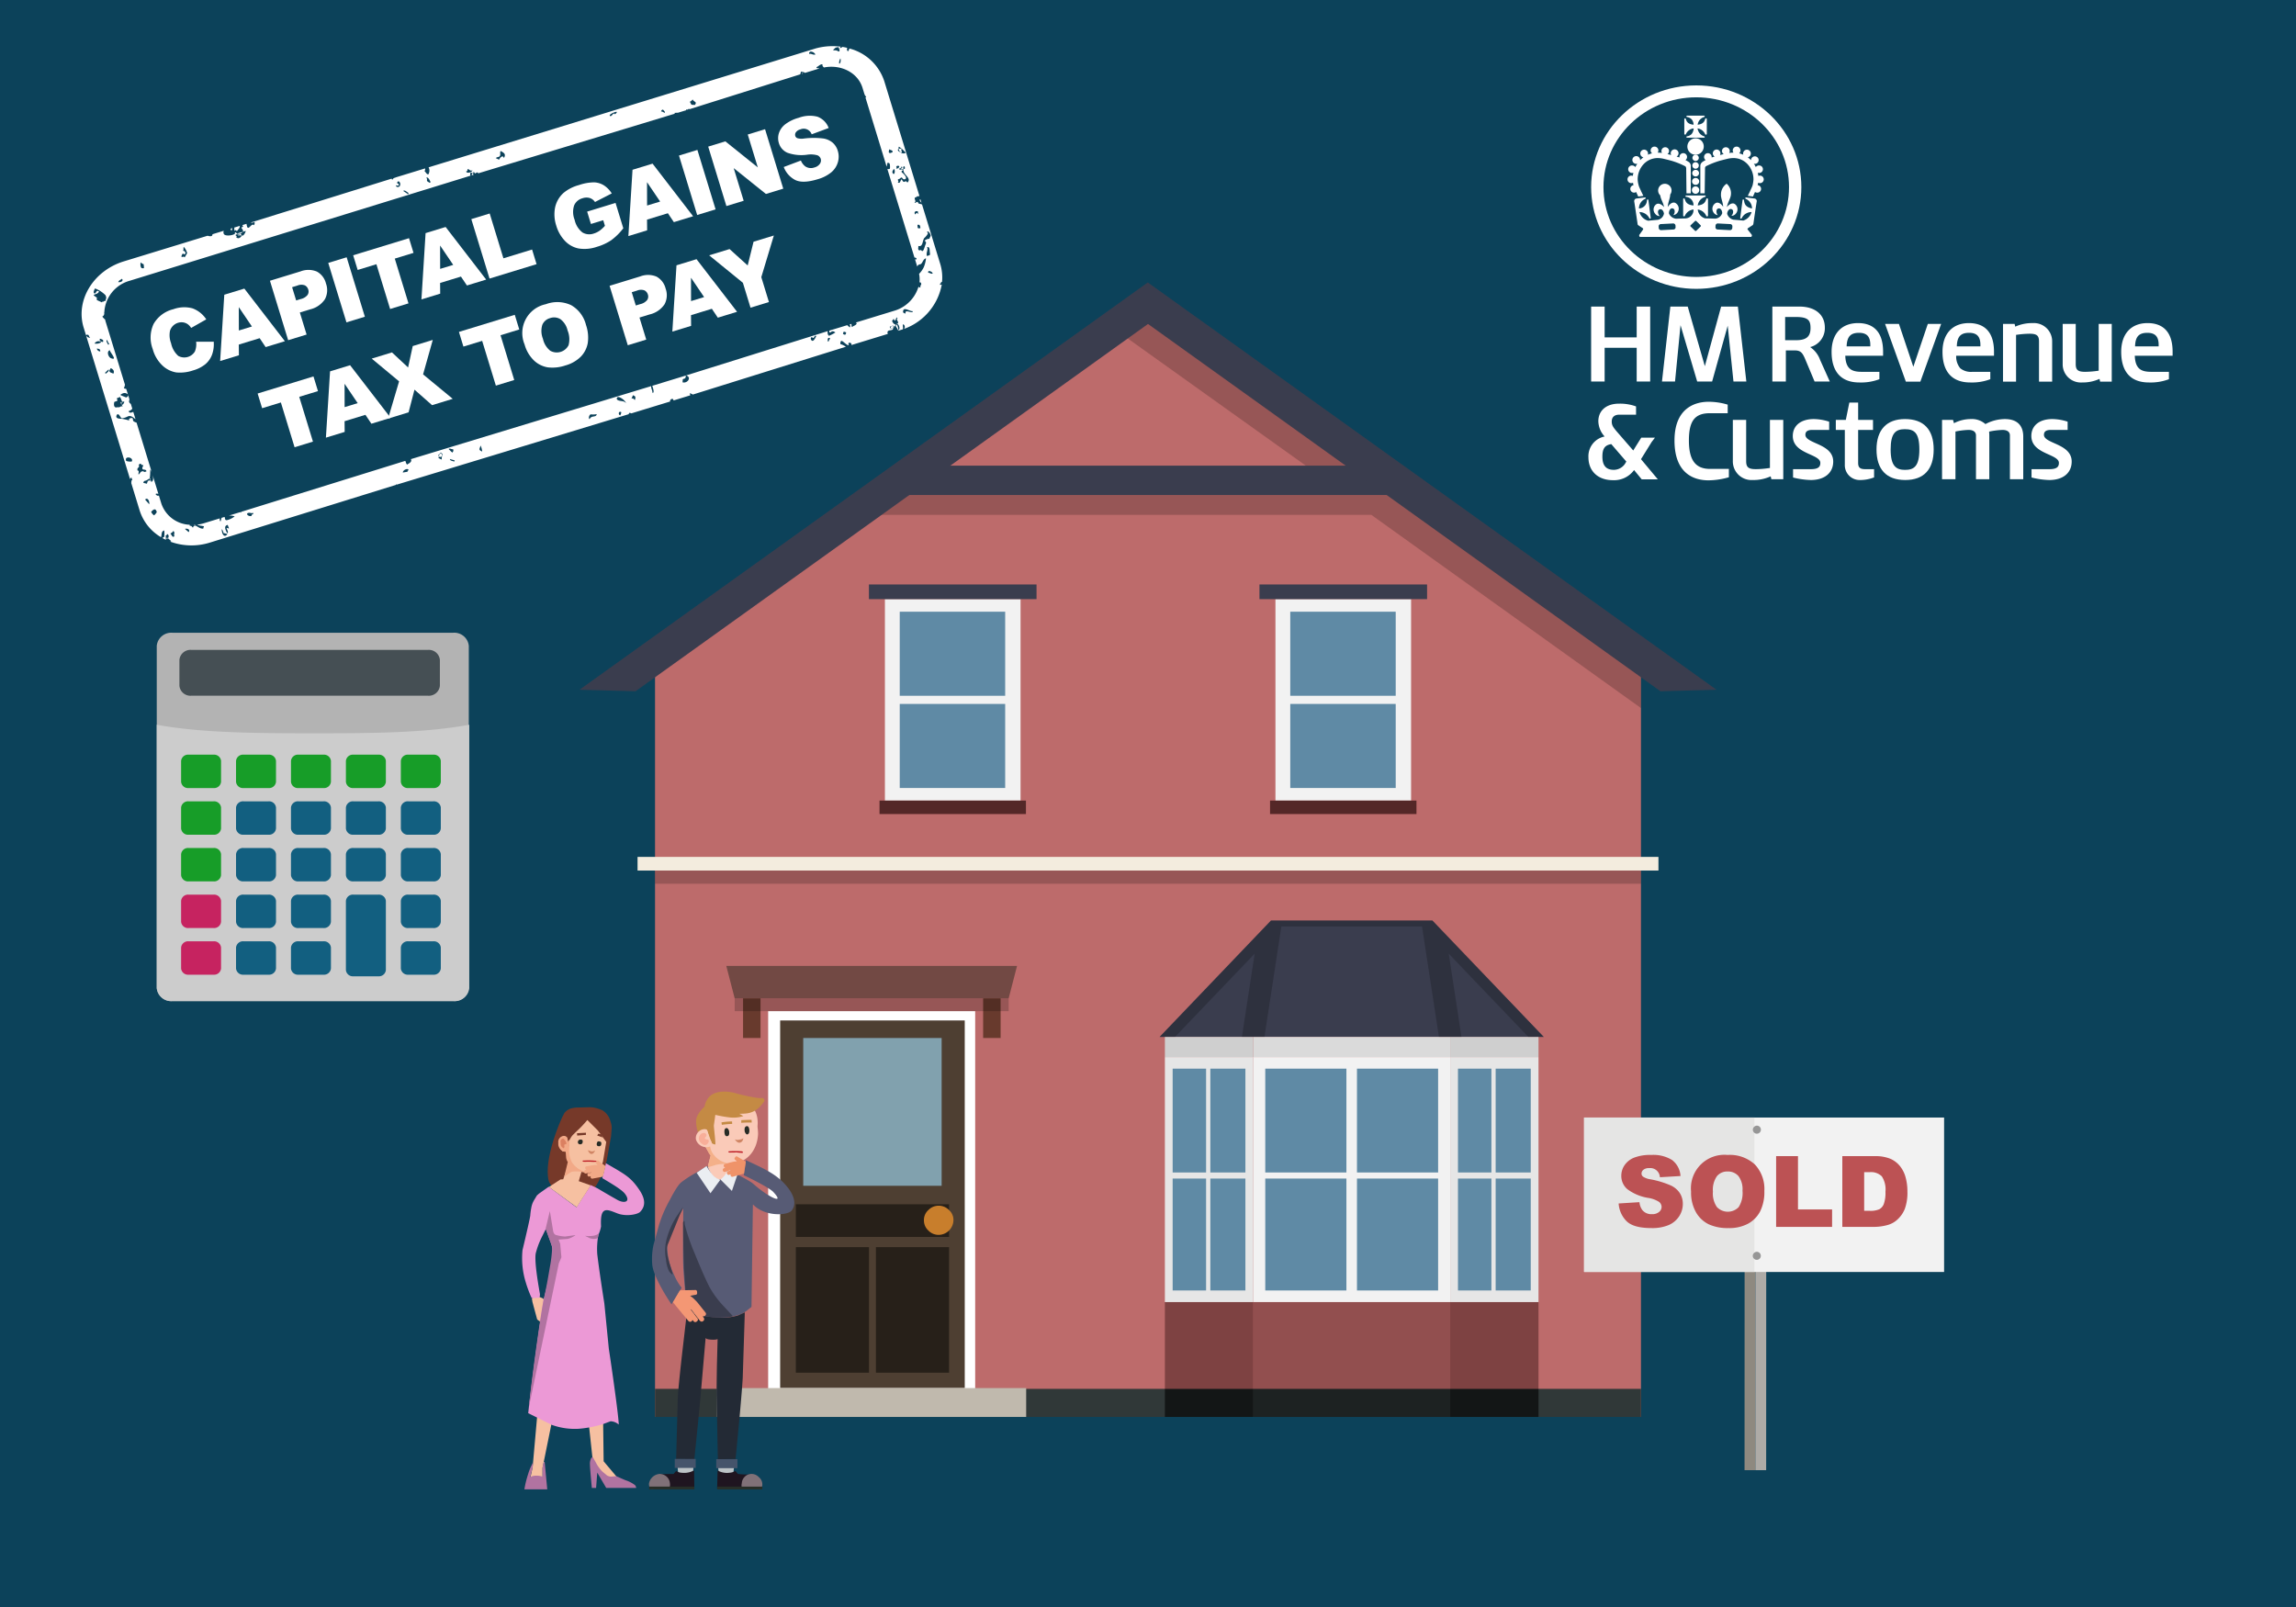 <svg xmlns="http://www.w3.org/2000/svg" xmlns:xlink="http://www.w3.org/1999/xlink" width="500" height="350" viewBox="0 0 500 350">
  <defs>
    <style>
      .a {
        fill: none;
        clip-rule: evenodd;
      }

      .b {
        fill: #0c425a;
      }

      .c {
        fill: #bd6b6b;
      }

      .ac, .ae, .af, .c, .d, .g, .i, .p {
        fill-rule: evenodd;
      }

      .d {
        fill: #303838;
      }

      .e {
        fill: #f3ecde;
      }

      .f, .g {
        opacity: 0.2;
      }

      .h, .i {
        fill: #3a3d4e;
      }

      .j {
        fill: #724944;
      }

      .k {
        fill: #fff;
      }

      .l {
        fill: #4e3f32;
      }

      .m {
        fill: #81a1ae;
      }

      .n {
        fill: #272019;
      }

      .o {
        fill: #c87e2c;
      }

      .p {
        fill: #c0b9ad;
      }

      .q {
        fill: #683a2d;
      }

      .ab, .r, .s {
        fill: #542727;
      }

      .r, .t {
        opacity: 0.6;
      }

      .s, .u {
        opacity: 0.4;
      }

      .v {
        fill: #cfcfcf;
      }

      .w {
        fill: #dadada;
      }

      .x {
        fill: #e6e6e6;
      }

      .y {
        fill: #f2f2f2;
      }

      .z {
        fill: #5f8aa5;
      }

      .aa {
        clip-path: url(#a);
      }

      .ac {
        fill: #facab8;
      }

      .ad {
        fill: #f4b089;
      }

      .ae, .ai {
        fill: #c48a44;
      }

      .af {
        fill: #f8ae99;
      }

      .ag {
        fill: #d08564;
      }

      .ah {
        fill: #272c26;
      }

      .aj {
        fill: #575b75;
      }

      .ak {
        fill: #bcc3c6;
      }

      .al {
        fill: #232a35;
      }

      .am {
        fill: #1f1520;
      }

      .an {
        fill: #807178;
      }

      .ao {
        fill: #282e27;
      }

      .ap {
        fill: #45546b;
      }

      .aq {
        fill: #ebeef2;
      }

      .ar {
        fill: #f49774;
      }

      .as {
        fill: #bd1b25;
      }

      .at {
        fill: #ef9369;
      }

      .au {
        fill: #763929;
      }

      .av {
        fill: #f6c0a1;
      }

      .aw {
        fill: #ec99d6;
      }

      .ax {
        fill: #b173a1;
      }

      .ay {
        fill: #f2a987;
      }

      .az {
        fill: #db8061;
      }

      .ba {
        fill: #8e8980;
      }

      .bb {
        fill: #aeaba7;
      }

      .bc {
        fill: #e5e5e4;
      }

      .bd {
        fill: #969696;
      }

      .be {
        fill: #bc5254;
      }

      .bf {
        fill: #b3b3b3;
      }

      .bg {
        fill: #454f54;
      }

      .bh {
        fill: #ccc;
      }

      .bi {
        fill: #179d28;
      }

      .bj {
        fill: #c62360;
      }

      .bk {
        fill: #125f80;
      }
    </style>
    <clipPath id="a">
      <polygon class="a" points="336.194 225.843 252.521 225.843 276.789 200.474 311.926 200.474 336.194 225.843"/>
    </clipPath>
  </defs>
  <title>new-house-020222-3</title>
  <rect class="b" x="-5" y="-5" width="510" height="360"/>
  <g>
    <g>
      <polygon class="c" points="357.356 143.188 250 66.553 142.644 143.188 142.644 308.604 357.356 308.604 357.356 143.188"/>
      <polygon class="d" points="357.356 308.604 357.356 302.489 142.644 302.489 142.644 308.604 357.356 308.604 357.356 308.604"/>
      <rect class="e" x="138.84" y="186.631" width="222.321" height="2.974" transform="translate(500 376.236) rotate(180)"/>
      <rect class="f" x="142.644" y="189.605" width="214.712" height="2.872" transform="translate(500 382.082) rotate(180)"/>
      <path class="g" d="M357.356,140.475,321.33,114.66h0l-.001-.001L250.517,63.9l-6.971,8.356,43.687,31.212c-32.312-.015-92.481-.033-93.859.011l-11.74,8.65H298.63l58.727,42.087Z"/>
      <rect class="h" x="195.152" y="101.417" width="109.697" height="6.395"/>
      <polygon class="i" points="373.808 150.229 249.954 61.515 126.192 150.229 138.405 150.551 250 70.559 361.595 150.551 373.808 150.229"/>
      <g>
        <polygon class="j" points="158.166 210.371 221.483 210.371 219.658 217.43 159.991 217.43 158.166 210.371"/>
        <rect class="k" x="167.283" y="220.227" width="45.084" height="82.505" transform="translate(379.649 522.958) rotate(180)"/>
        <path class="l" d="M210.094,222.257H169.893V302.318h40.202Z"/>
        <path class="m" d="M174.92,226.075v32.186h30.14V226.075Z"/>
        <path class="n" d="M189.241,298.968V271.62h-15.93v27.348Z"/>
        <path class="n" d="M206.676,298.968V271.62h-15.93v27.348Z"/>
        <path class="n" d="M206.674,269.399v-7.111H173.31v7.111Z"/>
        <path class="o" d="M207.633,265.74a2.869,2.869,0,0,0-.957-2.188,3.138,3.138,0,0,0-4.512,0,2.868,2.868,0,0,0-.957,2.188,2.945,2.945,0,0,0,.957,2.256,3.086,3.086,0,0,0,2.256.957,3.27,3.27,0,0,0,3.213-3.213Z"/>
        <polygon class="p" points="156.146 308.604 156.146 302.318 223.47 302.318 223.47 308.604 156.146 308.604 156.146 308.604"/>
        <rect class="q" x="214.099" y="217.43" width="3.804" height="8.645" transform="translate(432.001 443.505) rotate(180)"/>
        <rect class="q" x="161.816" y="217.43" width="3.804" height="8.645" transform="translate(327.436 443.505) rotate(180)"/>
        <rect class="f" x="159.991" y="217.43" width="59.667" height="2.797" transform="translate(379.649 437.657) rotate(180)"/>
      </g>
      <g>
        <polygon class="i" points="336.194 225.843 252.521 225.843 276.789 200.474 311.926 200.474 336.194 225.843"/>
        <rect class="r" x="253.676" y="283.586" width="19.228" height="18.903"/>
        <rect class="r" x="315.811" y="283.586" width="19.228" height="18.903"/>
        <rect class="s" x="272.904" y="283.586" width="42.907" height="18.903"/>
        <rect class="t" x="253.676" y="302.489" width="19.228" height="6.115"/>
        <rect class="t" x="315.811" y="302.489" width="19.228" height="6.115"/>
        <rect class="u" x="272.904" y="302.489" width="42.907" height="6.115"/>
        <rect class="v" x="253.676" y="225.843" width="19.228" height="4.384"/>
        <rect class="v" x="315.811" y="225.843" width="19.228" height="4.384"/>
        <rect class="w" x="272.904" y="225.843" width="42.907" height="4.384"/>
        <rect class="x" x="253.676" y="230.226" width="19.228" height="53.36"/>
        <rect class="x" x="315.811" y="230.226" width="19.228" height="53.36"/>
        <rect class="y" x="272.904" y="230.226" width="42.907" height="53.36"/>
        <g>
          <rect class="z" x="275.536" y="232.751" width="17.671" height="22.611"/>
          <rect class="z" x="295.509" y="232.751" width="17.671" height="22.611"/>
          <rect class="z" x="275.536" y="256.685" width="17.671" height="24.376"/>
          <rect class="z" x="295.509" y="256.685" width="17.671" height="24.376"/>
        </g>
        <g>
          <rect class="z" x="255.367" y="232.751" width="7.281" height="22.611"/>
          <rect class="z" x="263.576" y="232.751" width="7.637" height="22.611"/>
          <rect class="z" x="255.367" y="256.685" width="7.281" height="24.376"/>
          <rect class="z" x="263.576" y="256.685" width="7.637" height="24.376"/>
        </g>
        <g>
          <rect class="z" x="317.503" y="232.751" width="7.281" height="22.611"/>
          <rect class="z" x="325.711" y="232.751" width="7.637" height="22.611"/>
          <rect class="z" x="317.503" y="256.685" width="7.281" height="24.376"/>
          <rect class="z" x="325.711" y="256.685" width="7.637" height="24.376"/>
        </g>
        <g class="aa">
          <polygon class="f" points="337.948 224.165 316.544 201.791 316.544 201.791 316.544 199.229 314.191 199.229 313.909 197.389 312.535 197.6 309.278 194.196 305.771 197.552 307.375 199.229 281.34 199.229 282.945 197.552 279.437 194.196 276.181 197.6 274.806 197.389 274.525 199.229 273.808 199.229 273.808 200.08 250.768 224.165 254.275 227.521 273.226 207.711 270.265 227.044 275.063 227.779 279.043 201.791 309.673 201.791 313.653 227.779 318.45 227.044 315.49 207.711 334.44 227.521 337.948 224.165"/>
        </g>
      </g>
      <g>
        <g>
          <rect class="y" x="192.708" y="130.487" width="29.539" height="43.877" transform="translate(414.954 304.852) rotate(180)"/>
          <rect class="z" x="195.936" y="133.23" width="22.962" height="18.308"/>
          <rect class="z" x="195.936" y="153.314" width="22.962" height="18.308"/>
          <rect class="h" x="189.225" y="127.293" width="36.504" height="3.194" transform="translate(414.954 257.781) rotate(180)"/>
          <rect class="ab" x="191.533" y="174.364" width="31.888" height="2.931" transform="translate(414.954 351.66) rotate(180)"/>
        </g>
        <g>
          <rect class="y" x="277.753" y="130.487" width="29.539" height="43.877" transform="translate(585.045 304.852) rotate(180)"/>
          <rect class="z" x="280.981" y="133.23" width="22.962" height="18.308"/>
          <rect class="z" x="280.981" y="153.314" width="22.962" height="18.308"/>
          <rect class="h" x="274.271" y="127.293" width="36.504" height="3.194" transform="translate(585.045 257.781) rotate(180)"/>
          <rect class="ab" x="276.579" y="174.364" width="31.888" height="2.931" transform="translate(585.045 351.66) rotate(180)"/>
        </g>
      </g>
    </g>
    <g>
      <path class="ac" d="M158.408,239.087c3.429-.389,7.015,1.702,6.557,6.219.035.389.135,1.323.116,1.701-.168,3.465-2.297,6.048-5.388,6.399a5.4,5.4,0,0,1-.974.015c-.017.035-.039.058-.055.096l-.487,2.618q-.038.414-.777.591a3.227,3.227,0,0,1-1.279.067q-.549-.065-1.293-1.014a2.611,2.611,0,0,1-.751-1.372l.713-2.806a5.803,5.803,0,0,1-.35-.543,7.738,7.738,0,0,1-1.599-4.108C152.487,242.997,154.979,239.476,158.408,239.087Z"/>
      <path class="ad" d="M158.655,253.561a7.905,7.905,0,0,0-2.945.196,13.434,13.434,0,0,1-1.595.471l.613-2.546a3.463,3.463,0,0,1-.58-.949c-.362-.761-.624-1.103-.593-1.253l.709-1.033a.693.693,0,0,0,.28-.224l.208-.332-.122,1.287a3.591,3.591,0,0,0,.828,2.371,5.273,5.273,0,0,0,1.732,1.384,5.483,5.483,0,0,0,1.268.446,2.959,2.959,0,0,0,1.062.076Z"/>
      <path class="ae" d="M155.452,245.15c-.024.12.453,4.143.308,4.119s-.818-.174-.861-.457-.709-2.064-.931-2.654-1.937.461-1.987.418A7.294,7.294,0,0,1,151.6,244.23c-.095-1.565,1.837-3.201,1.837-3.201a3.913,3.913,0,0,1,.983-2.102c.916-1.059,2.936-1.519,5.488-.914a37.76,37.76,0,0,0,5.162,1.127,6.816,6.816,0,0,0,.86.01.512.512,0,0,1,.429.832c-.23.289-.492.608-.761.916a4.671,4.671,0,0,1-2.892,1.586c-1.036.143-1.854.046-1.638.142s.818.459.818.459a7.138,7.138,0,0,1-2.987.285,26.909,26.909,0,0,1-3.13-.558C155.768,242.958,155.452,245.15,155.452,245.15Z"/>
      <path class="ac" d="M153.251,245.938c1.054-.107.776.701,1.278,2.025.834,1.208.62,1.765-.434,1.871a2.346,2.346,0,0,1-2.55-1.713A1.96,1.96,0,0,1,153.251,245.938Z"/>
      <path class="af" d="M152.417,247.236a1.298,1.298,0,0,0,.196,1.679c.463.402.932.689,1.391.264s.44-.96.075-.994-.7-.151-.54-.396.264-.245.325-.515-.372-.5-.372-.5A1.048,1.048,0,0,0,152.417,247.236Z"/>
      <path class="ag" d="M161.153,248.862q-.595.12-1.121-.719a1.443,1.443,0,0,0,.959.07,2.136,2.136,0,0,0,.702-.204l.208-.119-.154.465A.871.871,0,0,1,161.153,248.862Z"/>
      <path class="ah" d="M158.581,245.933a.993.993,0,0,1,.215.607q.085.881-.451.912-.494.084-.579-.797-.079-.929.457-.96Q158.42,245.671,158.581,245.933Z"/>
      <path class="ah" d="M162.615,245.268q.488-.037.573.845.037.875-.457.96-.197.024-.358-.238a.993.993,0,0,1-.215-.607Q162.067,245.395,162.615,245.268Z"/>
      <path class="ai" d="M159.417,244.246l.031.536a17.964,17.964,0,0,0-2.251.207l-.079-.542A16.861,16.861,0,0,1,159.417,244.246Z"/>
      <path class="ai" d="M163.673,243.906l.025.584a21.511,21.511,0,0,0-2.281.058l.023-.578Q163.048,243.877,163.673,243.906Z"/>
      <path class="aj" d="M142.323,271.081l1.154-4.165a27.4,27.4,0,0,1,2.359-5.521q1.707-3.312,2.61-3.965a26.432,26.432,0,0,1,3.212-2.058l2.409-1.455a6.178,6.178,0,0,0,.703,1.506,2.541,2.541,0,0,0,2.108,1.506,1.302,1.302,0,0,0,1.355-1.204l-.05-1.255c3.647,2.041,5.194,2.764,5.917,3.411,3.14,2.808,7.045,4.686,4.303,1.725-.704-.76-4.029-2.518-6.43-3.64,0,0,.534-3.321.433-3.292,4.246,1.962,6.837,3.15,9.004,5.782,1.023,1.242,2.366,3.494.973,5.219-.839,1.039-5.719,1.415-8.379-1.319-.045-.046-.05.251-.05.251l-.301,22.025-.803.652a6.886,6.886,0,0,1-1.556.954,12.841,12.841,0,0,1-4.818.703,23.337,23.337,0,0,1-6.926-1.305l-.703-8.632q-.15-2.058-.1-7.929l.05-5.872-1.756,3.112a14.315,14.315,0,0,0-1.706,4.968,13.753,13.753,0,0,0,1.506,6.474,11.605,11.605,0,0,0,1.606,2.71l-2.208,3.613q-1.104-1.606-2.058-3.312-2.108-3.764-2.158-5.571A14.418,14.418,0,0,1,142.323,271.081Z"/>
      <path class="ak" d="M159.688,320.966l-3.162.05-.251-2.81,3.714.05Z"/>
      <path class="ak" d="M147.442,318.256l3.663-.05-.201,2.81-3.212-.05Z"/>
      <path class="al" d="M160.742,286.488l1.455-.652-.452,14.253q-.251,4.366-1.556,17.666l-3.864.05-.251-13.45q-.05-.502.05-7.026l.15-5.671-.402.1a6.065,6.065,0,0,1-1.104,0q-.903-.05-1.104-.351l-1.154,13.249q-.351,3.914-1.305,13.149l-3.965-.05.351-12.948q.05-2.058,1.054-10.84l.954-8.231a27.58,27.58,0,0,0,6.876,1.204A11.798,11.798,0,0,0,160.742,286.488Z"/>
      <path class="am" d="M156.175,324.078l.1-3.814a4.17,4.17,0,0,0,2.56.502,3.187,3.187,0,0,0,.903-.201l.401-.201.552.652a13.175,13.175,0,0,0,3.162.05l-.753,3.011Z"/>
      <path class="an" d="M162.046,324.178q-.753,0-.502-1.154a2.124,2.124,0,0,1,.652-1.405,2.043,2.043,0,0,1,1.506-.602,2.158,2.158,0,0,1,1.556.703,2.011,2.011,0,0,1,.753,1.455q.05,1.004-.703,1.104a9.442,9.442,0,0,1-1.656-.201Z"/>
      <path class="ao" d="M166.011,324.379h-9.837v-.602h9.837Z"/>
      <path class="am" d="M148.496,320.766a4.418,4.418,0,0,0,1.907-.201l.753-.301.05,3.814h-6.876l-.803-3.011,3.162-.05.552-.652A2.401,2.401,0,0,0,148.496,320.766Z"/>
      <path class="an" d="M143.678,321.017a2.276,2.276,0,0,1,1.506.602,2.181,2.181,0,0,1,.703,1.405q.15,1.154-.552,1.154a8.286,8.286,0,0,1-1.606-.1,8.192,8.192,0,0,0-1.656.201q-.753-.05-.753-1.104a2.539,2.539,0,0,1,2.359-2.158Z"/>
      <path class="ao" d="M141.37,323.777h9.837v.602H141.37Z"/>
      <path class="ap" d="M160.591,319.762h-4.617v-1.957h4.617Z"/>
      <path class="ap" d="M151.507,319.712H146.94v-1.957h4.567Z"/>
      <path class="h" d="M149.55,285.635l-.552-8.783q-.1-1.355-.201-6.324l-.05-4.266.15-.301q.201-.301.201.652a43.269,43.269,0,0,0,2.158,6.324q2.208,5.42,3.362,7.578a20.736,20.736,0,0,0,3.112,4.115l1.857,2.007a4.814,4.814,0,0,1-1.456.251,26.193,26.193,0,0,1-2.66.05A29.303,29.303,0,0,1,149.55,285.635Z"/>
      <path class="aq" d="M158.132,255.523l.301-1.004,2.158,1.305-1.204,3.563-2.509-2.509A4.475,4.475,0,0,0,158.132,255.523Z"/>
      <path class="aq" d="M156.877,256.928l-2.158,2.961-3.011-4.467,2.158-1.455a11.087,11.087,0,0,0,1.154,1.706A3.322,3.322,0,0,0,156.877,256.928Z"/>
      <path class="ar" d="M148.044,281.068h.1l.151-.05,2.961-.05q.552-.101.552.502.1.552-.502.552l-1.004.201.652.502.853.853,1.807,2.258a.492.492,0,0,1-.1.753.69.69,0,0,1-.502.1l.201.251a.517.517,0,0,1-.05.753q-.401.351-.803-.1l-1.757-2.309-.05-.05-.201-.1,1.506,1.957a.444.444,0,0,1-.1.703.451.451,0,0,1-.402.15.423.423,0,0,1-.351-.251l-.201-.201-.151.251a.517.517,0,0,1-.753-.05l-3.362-4.065Z"/>
      <path class="h" d="M145.234,269.626a17.731,17.731,0,0,1,2.058-4.617l1.455-2.158-3.413,8.431q-.452,1.054.703,4.617l.452,1.556q-.05.351-.803-.602a7.155,7.155,0,0,1-.652-2.56A9.93,9.93,0,0,1,145.234,269.626Z"/>
      <path class="as" d="M161.783,250.965c-.043.145-.149.184-.308.108a7.76,7.76,0,0,1-1.127-.096,7.803,7.803,0,0,1-1.214.034.556.556,0,0,1-.472-.077c-.126-.094-.093-.155.089-.187a19.651,19.651,0,0,1,2.776.011A.245.245,0,0,1,161.783,250.965Z"/>
      <path class="at" d="M162.406,253.112l-.013-.072-.081-.096-1.651-.971q-.331-.295-.579.111-.295.33.111.579l.27.266-.646.069-.926.223-1.007.284a.388.388,0,0,0-.243.548.545.545,0,0,0,.297.275l-.239.086a.408.408,0,0,0-.277.528q.126.402.582.263l.994-.339.054-.013.177.015-.68.205a.35.35,0,0,0-.222.515q.005.143.208.267a.335.335,0,0,0,.34-.024l.218-.052-.002.231a.408.408,0,0,0,.528.277l2.4-.695Z"/>
    </g>
    <g>
      <path class="au" d="M131.246,241.857a6.996,6.996,0,0,0-2.677-.711l-2.344.062a7.561,7.561,0,0,0-1.664.148,3.025,3.025,0,0,0-1.64,1.034l-.447.846s-4.034,8.591-3.035,13.723c.376,1.928,3.977,3.982,3.977,3.982s3.994.323,5.315-1.107a20.077,20.077,0,0,0,3.379-7.002l.954-5.289.157-1.933a5.39,5.39,0,0,0-.299-1.451A3.942,3.942,0,0,0,131.246,241.857Z"/>
      <path class="av" d="M131.197,298.078l-4.212.565,2.055,19.058v1.284l3.134,3.339,2.312-.462-3.031-3.596Z"/>
      <path class="av" d="M115.53,321.708l-.411.822,3.031-.051v-2.774L122.362,298.9l-4.367-1.901L115.992,319.55Z"/>
      <path class="av" d="M118.355,282.924l-.154-.154-.616-.257-.616-.154a1.538,1.538,0,0,0-1.13.462l.103.719,1.027,3.801.257.257q.411.103.462.668l.103.205.257.205.36-.257.205.617q.205.257.411.205t.205-.359l-.154-1.027h.103l.205.565q.154.36.411.308a.346.346,0,0,0,.205-.514l-.771-2.568-.103-.925q-.051-.36.308-.154a2.548,2.548,0,0,0,1.541.257l.103-.205q.103-.206,0-.308l-.051-.051-.257-.051v-.051Z"/>
      <path class="aw" d="M139.215,259.13c-1.919-2.852-3.228-3.416-7.297-5.798.104-.019-.755,3.261-.755,3.261,2.3,1.359,4.29,2.567,4.923,3.398,1.398,1.837-.17,2.177-1.673,1.324-2.348-1.333-3.12-1.796-4.191-2.433-.38-.226-1.593-.77-1.593-.77l-3.082,4.829-6.062-4.469-2.106,1.49-.462.411L116.3,261.4a4.819,4.819,0,0,0-.616,1.746,12.343,12.343,0,0,0-.206,1.593q-.154,1.079-1.695,7.551a17.919,17.919,0,0,0,.771,7.192,25.033,25.033,0,0,0,1.233,3.236l1.387-.051q.411.154.411-.822-1.233-6.883-.925-8.836a17.691,17.691,0,0,1,1.233-3.39l.976-1.952,1.027,2.825a7.393,7.393,0,0,1,.411,1.541l.051,1.798a22.587,22.587,0,0,1-.822,4.572l-1.181,4.88c-.343,1.746-2.537,17.173-3.324,24.502l5.073,2.526a14.748,14.748,0,0,0,5.908.873,25.032,25.032,0,0,0,5.162-.968l1.798-.668a2.858,2.858,0,0,1,1.773.717c-.034-2.192-1.99-15.475-2.161-16.503l-.976-9.863q-1.13-7.192-1.541-10.736a16.67,16.67,0,0,1,.257-4.264,6.988,6.988,0,0,0,.565-1.798c-.244-4.557,1.268-3.714,3.563-2.826,1.915.74,4.396.233,4.949-.331C140.967,262.35,140.121,260.476,139.215,259.13Z"/>
      <path class="ax" d="M123.081,269.311a8.488,8.488,0,0,1-1.901-.308q-.565-.103-.719-.873l-.719-4.366-.925,3.853,1.438,3.955a30.138,30.138,0,0,1-.514,4.418q-.771,4.623-1.284,6.73c-.445,1.815-2.53,16.142-3.284,23.779l6.52-31.331.565-1.336-.257-2.928-.36-.925,2.003-.154a4.376,4.376,0,0,0,1.027-.411q.616-.308.616-.411Z"/>
      <path class="ax" d="M128.012,269.208l-.616-.051.719.36a2.445,2.445,0,0,0,2.055.154l.257-1.027a2.876,2.876,0,0,1-1.336.514A6.97,6.97,0,0,1,128.012,269.208Z"/>
      <path class="ax" d="M129.091,317.341l-.103.051q-.051,0-.257.205a2.754,2.754,0,0,0-.257,1.387q0,.719.411,5.086h.925l.257-3.339,1.952,3.339h6.524a1.13,1.13,0,0,0-.257-.617,7.133,7.133,0,0,0-2.106-1.079l-2.003-.873-1.079.103a1.732,1.732,0,0,1-.976-.308l-.976-.822a8.072,8.072,0,0,1-1.335-1.849Z"/>
      <path class="ax" d="M115.016,321.04a22.448,22.448,0,0,0-.822,3.339h4.983l-.565-5.959h-.205l-.257,1.181v2.003a4.269,4.269,0,0,0-1.438-.205,2.622,2.622,0,0,0-.925.154l-.308.154.514-2.106.103-1.181-.411.873A11.031,11.031,0,0,0,115.016,321.04Z"/>
      <path class="av" d="M122.053,256.879l-2.517,1.644,6.062,4.418,3.031-4.777-4.11-1.438Z"/>
      <path class="av" d="M122.67,256.776v.103q-.103.308.36.976a1.297,1.297,0,0,0,.873.668,1.458,1.458,0,0,0,1.13-.051,1.036,1.036,0,0,0,.822-.565v-.051l.771-2.62h.051l-2.723-1.952Z"/>
      <path class="av" d="M127.91,243.934a27.306,27.306,0,0,1-2.671,2.774l-.616.616a5.243,5.243,0,0,0-.462.719,1.189,1.189,0,0,0-.206.822,1.474,1.474,0,0,1-.154.873q.051-.053-.051-.514l-.154-1.079a.928.928,0,0,0-.565-.616,1.125,1.125,0,0,0-.771.154,1.24,1.24,0,0,0-.514.873l-.103.514.103.514.257.462v.051l.051.051v.051l.462.565.514.051a1,1,0,0,1,.514.205,5.46,5.46,0,0,0,.462,2.106l-.051.154,2.723,1.952a4.405,4.405,0,0,0,3.853-.925,2.694,2.694,0,0,0,.771-1.284l.719-4.315-1.849-2.517Z"/>
      <path class="ay" d="M123.543,247.787a.88.88,0,0,0-.976-.36,1.32,1.32,0,0,0-.976,1.49,1.811,1.811,0,0,0,.771,1.695,1.043,1.043,0,0,0,.822.205l.103,1.336a2.274,2.274,0,0,0,.36.925l-.77,3.185.719-.462a4.082,4.082,0,0,1,.976-.617,8.595,8.595,0,0,1,2.568.103,5.184,5.184,0,0,0,1.592-.051,3.617,3.617,0,0,1-1.695-.154,6.425,6.425,0,0,1-1.079-.514,5.228,5.228,0,0,1-1.387-1.387,5.647,5.647,0,0,1-.617-3.031l.103-2.003q0,.051-.206.257l-.154.308Z"/>
      <path class="az" d="M122.67,247.992a.633.633,0,0,0-.514.257l-.103.205.051.77a.926.926,0,0,0,.411.719l.154.103c.069.068.103.068.103,0q.103-.103.103-.154l.051-.051-.051-.462q.103-.154.205-.154h.051q.205,0,.205-.154v-.154a2.082,2.082,0,0,0-.514-.822Z"/>
      <path class="ag" d="M128.783,250.766l-.771-.257.205.411q.308.411.565.411.514,0,.822-.771A1.316,1.316,0,0,1,128.783,250.766Z"/>
      <path class="ah" d="M126.317,249.225a.49.49,0,0,0,.565-.462q.103-.565-.411-.565a.544.544,0,0,0-.616.462A.456.456,0,0,0,126.317,249.225Z"/>
      <path class="ah" d="M130.375,249.636a.456.456,0,0,0,.565-.462.58.58,0,0,0-.051-.411.493.493,0,0,0-.36-.154q-.463-.154-.565.462a.617.617,0,0,0,.051.411A.494.494,0,0,0,130.375,249.636Z"/>
      <path class="au" d="M125.701,247.324l1.901-.154v-.462l-1.952.103Z"/>
      <path class="au" d="M131.249,247.735l-.308-.668-.668-.154-.205.411Z"/>
      <path class="as" d="M126.882,252.855c0,.137.04.136.257.171l1.102-.012c.514,0,.073.026.351.005a7.798,7.798,0,0,0,1.27.007q.308-.103,0-.205a16.7,16.7,0,0,0-2.708-.057C126.959,252.735,126.883,252.787,126.882,252.855Z"/>
      <path class="ay" d="M131.86,254.066l-.006-.066-.065-.094-1.41-1.025q-.274-.296-.534.049-.296.274.049.534l.221.264-.592.006-.859.121-.937.169a.353.353,0,0,0-.268.476.495.495,0,0,0,.245.275l-.224.057a.372.372,0,0,0-.297.454q.079.375.505.29l.93-.22.05-.007.159.029-.634.127a.319.319,0,0,0-.246.447q-.008.13.165.26a.305.305,0,0,0,.31.008l.202-.029-.022.209a.371.371,0,0,0,.454.297l2.236-.419Z"/>
    </g>
    <g>
      <g>
        <path class="k" d="M42.711,74.433l3.831-.013a6.759,6.759,0,0,1-.358,2.805,5.046,5.046,0,0,1-1.428,2.069,7.377,7.377,0,0,1-2.712,1.381,8.715,8.715,0,0,1-3.637.442,5.73,5.73,0,0,1-2.97-1.45,7.651,7.651,0,0,1-2.182-3.658,7.022,7.022,0,0,1,.197-5.46,6.802,6.802,0,0,1,4.307-3.206,6.876,6.876,0,0,1,4.149-.189,6.08,6.08,0,0,1,3.01,2.402l-3.292,1.867a3.154,3.154,0,0,0-.653-.747,2.412,2.412,0,0,0-1.038-.455A2.638,2.638,0,0,0,37.023,72.04a4.857,4.857,0,0,0,.233,2.716,5.066,5.066,0,0,0,1.557,2.752,2.7,2.7,0,0,0,3.62-.94A4.166,4.166,0,0,0,42.711,74.433Z"/>
        <path class="k" d="M56.547,73.657l-4.543,1.391.023,2.331-4.085,1.25.903-14.438L53.21,62.855l8.829,11.459-4.19,1.282Zm-1.688-2.545-2.854-4.217.011,5.087Z"/>
        <path class="k" d="M58.787,61.147l6.65-2.036a4.759,4.759,0,0,1,3.571.038A4.05,4.05,0,0,1,70.99,61.759a4.175,4.175,0,0,1-.242,3.425,5.334,5.334,0,0,1-3.26,2.207l-2.19.67,1.471,4.805-4.019,1.23Zm5.708,4.29.98-.3a2.636,2.636,0,0,0,1.502-.9,1.353,1.353,0,0,0,.153-1.172,1.502,1.502,0,0,0-.723-.908,2.2,2.2,0,0,0-1.657.044l-1.139.349Z"/>
        <path class="k" d="M71.482,57.261l4.01-1.227,3.964,12.948-4.01,1.227Z"/>
        <path class="k" d="M76.91,55.599l12.162-3.723.979,3.197-4.08,1.249,2.984,9.751-4.001,1.225L81.97,57.547l-4.081,1.249Z"/>
        <path class="k" d="M100.382,60.238,95.84,61.628l.022,2.331-4.085,1.25.903-14.438,4.364-1.336,8.83,11.459-4.19,1.283Zm-1.687-2.546L95.841,53.475l.011,5.087Z"/>
        <path class="k" d="M102.639,47.723l4.001-1.225,2.988,9.76,6.244-1.912.976,3.188-10.245,3.137Z"/>
        <path class="k" d="M128.688,48.782l-.824-2.694,6.183-1.893,1.69,5.52A13.231,13.231,0,0,1,133.1,52.323a11.161,11.161,0,0,1-3.103,1.428,8.223,8.223,0,0,1-3.998.365,5.616,5.616,0,0,1-2.969-1.651,8.041,8.041,0,0,1-1.892-3.323,7.796,7.796,0,0,1-.255-3.956,5.926,5.926,0,0,1,1.833-3.165,8.732,8.732,0,0,1,3.35-1.71,10.406,10.406,0,0,1,3.329-.595,4.354,4.354,0,0,1,2.136.665,5.596,5.596,0,0,1,1.689,1.748l-3.648,1.87a2.191,2.191,0,0,0-1.152-.875,2.643,2.643,0,0,0-1.572.057,2.74,2.74,0,0,0-1.817,1.556,4.601,4.601,0,0,0,.103,3.133,4.749,4.749,0,0,0,1.71,2.761,2.905,2.905,0,0,0,2.479.226,4.37,4.37,0,0,0,1.221-.587,7.224,7.224,0,0,0,1.193-1.089l-.373-1.219Z"/>
        <path class="k" d="M145.445,46.442l-4.543,1.391.024,2.331-4.085,1.25.903-14.438,4.364-1.336,8.829,11.459-4.189,1.283Zm-1.688-2.545-2.854-4.217.011,5.087Z"/>
        <path class="k" d="M147.861,33.879l4.01-1.228L155.834,45.6l-4.01,1.228Z"/>
        <path class="k" d="M154.225,31.931l3.736-1.143,7.068,5.67-2.192-7.163,3.77-1.154,3.964,12.948L166.8,42.243l-7.024-5.625,2.176,7.109-3.763,1.152Z"/>
        <path class="k" d="M170.678,36.371l3.733-1.405a3.044,3.044,0,0,0,.937,1.26,2.214,2.214,0,0,0,2.007.244,2.044,2.044,0,0,0,1.197-.806,1.261,1.261,0,0,0,.179-1.074,1.242,1.242,0,0,0-.718-.765,5.332,5.332,0,0,0-2.278-.124,9.122,9.122,0,0,1-4.235-.423,3.306,3.306,0,0,1-1.895-2.154,3.551,3.551,0,0,1,.001-2.063,4.009,4.009,0,0,1,1.312-1.927,8.489,8.489,0,0,1,3.029-1.482,6.806,6.806,0,0,1,4.066-.237,4.166,4.166,0,0,1,2.449,2.463l-3.703,1.374a1.844,1.844,0,0,0-2.473-1.068,1.67,1.67,0,0,0-.96.619.946.946,0,0,0-.132.828.751.751,0,0,0,.461.466,3.413,3.413,0,0,0,1.488.066,17.616,17.616,0,0,1,4.108-.006,4.135,4.135,0,0,1,2.091.929,3.817,3.817,0,0,1,1.103,1.759,4.294,4.294,0,0,1,.014,2.508,4.506,4.506,0,0,1-1.437,2.183,8.145,8.145,0,0,1-2.952,1.498q-3.303,1.011-4.965.128A5.242,5.242,0,0,1,170.678,36.371Z"/>
        <path class="k" d="M56.105,85.708l12.162-3.723.979,3.197-4.08,1.249,2.985,9.751-4,1.225-2.985-9.751-4.081,1.249Z"/>
        <path class="k" d="M79.578,90.347l-4.542,1.391.023,2.331-4.085,1.251L71.876,80.88l4.364-1.336,8.829,11.459-4.19,1.283Zm-1.687-2.545-2.854-4.217.011,5.087Z"/>
        <path class="k" d="M80.952,78.102l4.406-1.349L88.87,80.035l1.011-4.666,4.363-1.336-2.11,7.505,6.454,5.327-4.496,1.377-3.831-3.378L88.978,89.807l-4.468,1.368L86.91,83.06Z"/>
        <path class="k" d="M99.941,72.289l12.161-3.723.979,3.197-4.08,1.249,2.985,9.751-4.001,1.225-2.985-9.751-4.081,1.249Z"/>
        <path class="k" d="M114.233,75.005a6.411,6.411,0,0,1,4.634-8.751,7.079,7.079,0,0,1,5.513.21,6.85,6.85,0,0,1,3.237,4.327,8.326,8.326,0,0,1,.375,3.957,5.694,5.694,0,0,1-1.515,2.937,7.627,7.627,0,0,1-3.352,1.909,8.663,8.663,0,0,1-3.839.413,5.707,5.707,0,0,1-3.002-1.494A7.668,7.668,0,0,1,114.233,75.005Zm4.006-1.208a4.545,4.545,0,0,0,1.592,2.596,2.886,2.886,0,0,0,3.984-1.201,5.014,5.014,0,0,0-.216-3.229,4.184,4.184,0,0,0-1.555-2.445,2.635,2.635,0,0,0-2.258-.231,2.543,2.543,0,0,0-1.681,1.451A4.555,4.555,0,0,0,118.239,73.796Z"/>
        <path class="k" d="M132.749,62.245l6.65-2.036a4.757,4.757,0,0,1,3.571.038,4.049,4.049,0,0,1,1.982,2.609,4.177,4.177,0,0,1-.241,3.425,5.343,5.343,0,0,1-3.261,2.207l-2.19.67,1.471,4.805-4.019,1.23Zm5.709,4.29.98-.3a2.639,2.639,0,0,0,1.502-.9,1.356,1.356,0,0,0,.153-1.172,1.498,1.498,0,0,0-.723-.908,2.199,2.199,0,0,0-1.657.043l-1.14.349Z"/>
        <path class="k" d="M155.02,67.251l-4.542,1.391.023,2.331-4.085,1.25.903-14.438,4.364-1.336,8.828,11.459-4.189,1.282Zm-1.687-2.545-2.854-4.217.011,5.087Z"/>
        <path class="k" d="M154.434,55.607l4.443-1.36,3.946,3.57L164.1,52.648l4.421-1.353L165.79,60.362l1.66,5.423-4.01,1.228-1.66-5.423Z"/>
      </g>
      <g>
        <path class="k" d="M52.016,51.149a.449.449,0,0,1-.293-.15c.005.148.053.291.241.274a6.195,6.195,0,0,1,.74.012.89.89,0,0,0-.423-.314C52.144,51.067,52.026,51.148,52.016,51.149Z"/>
        <path class="k" d="M195.189,70.566a1.514,1.514,0,0,0,.176-.062.536.536,0,0,0-.123-.057A.237.237,0,0,1,195.189,70.566Z"/>
        <path class="k" d="M200.339,43.731a1.022,1.022,0,0,0,.33.406l-.217-.708C200.321,43.459,200.218,43.452,200.339,43.731Z"/>
        <path class="k" d="M32.61,104.224c-.006.072-.015.14-.02.214a.417.417,0,0,1,.145.099C32.766,104.29,32.718,104.203,32.61,104.224Z"/>
        <path class="k" d="M51.72,50.978l-.014.005.017.016C51.723,50.991,51.72,50.985,51.72,50.978Z"/>
        <path class="k" d="M96.239,99.363c.195-.222-.1-.537-.244-.725a.493.493,0,0,1-.248.252c-.112.217-.192.466-.093.598A.527.527,0,0,0,96.239,99.363Z"/>
        <path class="k" d="M204.678,61.805c.418-.147-.002-.233.47-.425a10.043,10.043,0,0,0-.383-3.866L200.78,44.5a.327.327,0,0,1-.227-.046c-.342-.1-.558-.015-.665-.429-.319-.193-.45.264-.748.16.368-.34.14-.501.064-.87-.091-.443.383-.25.564-.608.331.152.257-.062.461-.006L192.572,17.687a10.853,10.853,0,0,0-7.592-7.123c-.053.137-.113.271-.157.411-.232.469-.508-.187-.305-.547-.348-.086-.703-.157-1.061-.214a1.169,1.169,0,0,1-.559.266.526.526,0,0,1,.198-.312,13.753,13.753,0,0,0-5.836.492l2.977-.911c-.018.016-.02.036-.041.051l-.044-.025L93.332,36.446a1.516,1.516,0,0,1-.078,1.561c-.451-.142-.482-.469-.804-.74a.771.771,0,0,0,.12-.587l-6.363,1.948c-.205.125-.585.092-.684.488-.082-.032-.165-.063-.247-.097.009-.021.029-.065.058-.124L54.588,48.47a.974.974,0,0,0,.825-.16.815.815,0,0,1-.122.754c-.267-.427-.787.264-.974.421-.524.44-.551-.35-.641-.736l-.88.269a.622.622,0,0,0,.155.28c-.117.271-.514.127-.334.395.139.209.41.507.283.785.209-.062.418-.122.626-.185a2.242,2.242,0,0,1-.553.986,1.093,1.093,0,0,1-.269.005l.002.001c-.331.438-.742.862-1.271.386.443-.384-.717-.354.271-.689-.208-.2-.391-.489-.59-.329.55.476-2.084,1.006-2.381.278a.785.785,0,0,1,.002-.671l-2.496.764c.046.061.039.152-.061.295-.131.187-.61.152-.968.02L26.964,56.926c-6.635,2.031-10.562,8.488-8.754,14.395l.501,1.637c.805-.163.43.093.923.612a1.019,1.019,0,0,1-.897-.528l9.566,31.25c.027.007.04.03.073.032-.006-.184.092-.271.3-.263a1.907,1.907,0,0,0,.146.501c-.445.196-.041.369-.259.581l1.838,6.004a10.404,10.404,0,0,0,4.66,5.853c.01-.022.025-.047.031-.068.178-.541-.04-1.192.675-1.402a5.451,5.451,0,0,1-.012,1.436.896.896,0,0,0-.386.217c.226.127.458.246.693.359.056-.061.115-.111.166-.171a.625.625,0,0,1-.103.015c-.004-.263-.018-.527-.039-.788.197.007.29-.087.275-.281.381.036.489.619.205.908.243.19.444.416.713.594-.027.071-.113.114-.208.15a13.455,13.455,0,0,0,8.641.204l40.485-12.557q.073-.083.146-.166c.04.036.032.072.043.108L136.862,90.224a2.323,2.323,0,0,1,.289-.351.889.889,0,0,0,.345.157l8.429-2.58a.479.479,0,0,1,.412-.563c.259-.036.304.134.335.334l3.652-1.118a.823.823,0,0,1-.036-.512c.183.181.441.227.588.343l33.326-10.411a3.43,3.43,0,0,0-1.195-.576c-.024-1.711,1.111.291,1.85.257-.178-.441-.085-.62.277-.542a.376.376,0,0,1,.281.489l11.253-3.445a.302.302,0,0,1-.058.007c.134-.416-.082-.709.048-1.102a.634.634,0,0,1,.178,1.044l-3.492,1.069a.796.796,0,0,1-.072-.269c-.066-.835,1.331-.209,1.224-1.056-.151.037-.46.276-.588.045a1.171,1.171,0,0,1,.545-.648c.128.187-.089.544.283.452-.161-.454.516-.116.54-.641a2.775,2.775,0,0,1,.368,1.413l.365-.112a12.713,12.713,0,0,0,9.082-9.935c-.126.031-.245.06-.334.091ZM201.837,50.611c.283-.447.54.03.674.247.364.569.052.576-.117,1.148a1.626,1.626,0,0,0-1.053.41c.416.322.38.48.171.942-.162.362-.436,1.795-.868,1.167-.133-.193-.241.092-.522-.029-.331-.217-.045-.645-.158-.935,1.075.326.874-1.183,1.337-1.74C201.274,51.896,202.58,50.598,201.837,50.611Zm-2.043-1.627c.554-.188.602.311.649.697C199.688,49.852,199.874,49.591,199.794,48.985Zm.126-2.92c-.11.357.145.196.046.592-.177-.393-.453-.363-.58.047C198.917,46.464,199.237,45.765,199.92,46.065Zm-2.307-6.304c-.209-.198-.264-.387-.569-.204-.362.217-.482-.243-.707-.502-.284.155-.267,1.08-.826.654.475-.429-.525-.478.463-.802.245-.306.44-.317.589-.03a.453.453,0,0,0,.56.141c.528-.326-.269-1.027-.446-1.259-.483-.301-.454-.545.092-.733C196.613,38.044,198.623,38.781,197.613,39.761Zm-1.903-7.336a1.256,1.256,0,0,1,.006-.455c.164-.07,1.382,1.054,1.521,1.31a.956.956,0,0,1-1.147-.129C195.516,32.939,195.381,32.566,195.711,32.425Zm.82,4.015c.132-.07.269-.145.455-.236.149.563.073.58-.259.622.003.059-.01.118-.003.177-.126.055-.228-.02-.316-.125-.031.006-.059.01-.092.018a.43.43,0,0,1-.584-.14,3.447,3.447,0,0,0,.495-.171c-.032-.071-.057-.137-.075-.178C196.468,36.225,196.42,36.397,196.531,36.44Zm-.717-.236c.164.207-.477.712-.671.432.154-.123.161-.249.013-.376C195.289,36.133,195.671,36.024,195.814,36.204Zm-2.17-3.69c.38.259.757.148.742.607a1.694,1.694,0,0,1-.557.218C193.367,33.275,193.612,32.905,193.644,32.514Zm1.041,4.293c.359.332.101,1.526-.262.916C194.202,37.447,194.444,37.068,194.685,36.807ZM182.034,10.301a.224.224,0,0,0,.372-.106c.438.206.655,1.276.084.947-.542-.313-.704-.075-1.063-.242C181.529,10.722,182.019,10.392,182.034,10.301Zm.7,3.51a2.005,2.005,0,0,1,.264-1.068C183.19,12.941,183.02,14.073,182.734,13.811Zm-5.159-1.925c-.715.091-.796-.252-1.365-.145C176.096,10.904,177.306,11.239,177.575,11.886Zm-26.733,9.755c.186.609,1.097.45.46,1.239-.302-.112-.612.107-.844-.251a1.193,1.193,0,0,0-.256-.452A1.407,1.407,0,0,0,150.842,21.642ZM144.6,24.13a.352.352,0,0,1,.111.492,1.154,1.154,0,0,0-.76-.353Q144.258,23.588,144.6,24.13Zm-11.629.746c.502-.38,2.1-.971.954.029-.187-.452-.568.121-.736.278C132.921,25.431,132.551,25.194,132.971,24.876Zm-24.055,8.948c.101-.354-.116-.598.134-.941.734.454,1.17.639.692,1.556-.223-.824-.911-.063-1.057.351-.237-.121-.476-.239-.717-.356C108.347,34.077,108.775,34.319,108.916,33.824Zm-6.944,3.009c.305.154.502.472.892.261.029.41-1.304.821-1.348.203C101.903,37.395,101.722,36.706,101.972,36.833ZM92.977,39.24a.647.647,0,0,0-.13-.554c.398-.202.737.602.933.987-.079.047-.157.093-.235.14C93.311,39.609,92.961,39.568,92.977,39.24Zm-4.356,2.567c.233.133.448.232.283.513-.364-.242-.725-.495-1.094-.733C88.076,41.36,88.414,41.64,88.621,41.807Zm-2.377-1.464c.811.289.776-.216.212-.48.257-.831.89-.052.654.539C86.997,40.843,86.167,40.859,86.244,40.343ZM39.82,55.206c.662.594.84-.557.02-.595.252-.294.011-.533.179-.832a2.98,2.98,0,0,1,.734,1.36q-.266.46-.538.917a.404.404,0,0,0-.589-.04C39.356,55.872,39.703,55.346,39.82,55.206Zm-9.135,1.954c.508.6.593.029.638.769.032.493.12.54-.395.484C30.556,58.372,30.506,57.285,30.684,57.159Zm-4.129,3.551c.46.544-.436.849-.824.718C26.05,60.912,26.168,61.036,26.555,60.711Zm-4.997,2.785c-.61-.518-.613.521-.978.412-.407-.123.005-.903.11-1.086a6.376,6.376,0,0,1,2.274,1.461c.287.62.174.596-.046,1.325a.232.232,0,0,0-.376.126c-.158-.099-.272-.06-.338.122-.269-.117-.54-.241-.807-.365-.791-.367.098-.441-.523-.823C19.673,63.931,21.23,64.336,21.558,63.496Zm1.748,10.522a4.559,4.559,0,0,0,.495.93c-.079.046-.157.091-.235.14C23.473,74.856,22.989,74.28,23.307,74.018Zm.601,2.251c.04.481,1.855,2.39.212,1.727C23.658,77.807,23.117,76.587,23.908,76.269ZM26.707,88.528c-.493-.165-.586.318-1.082.148-.786.293-.898-.439-.736-1.128.566-.286.86-.046.532-.791q.365-.155.733-.303a8.425,8.425,0,0,1,.447,1.079.678.678,0,0,1,.478-.038c-.058.294-.305.665-.559.699A1.448,1.448,0,0,1,26.707,88.528ZM21.832,76.535a.742.742,0,0,1-.745-.622C21.498,75.967,21.87,75.999,21.832,76.535ZM23.638,80.47c.268.332-.431.764-.596.919-.061-.063-.124-.123-.186-.184Q23.245,80.834,23.638,80.47Zm1.048.916c-.39-.225-.987-.255-.828-.74.087-.157.174-.313.262-.471C24.727,80.47,24.96,80.871,24.686,81.386Zm-2.91-7.621c.328.124.911.209.634.729C22.037,74.419,21.533,74.249,21.776,73.765Zm.285.76a1.924,1.924,0,0,1-1.464.297A.977.977,0,0,1,22.061,74.526Zm6.638,25.99a2.736,2.736,0,0,1-1.214-.122C26.992,99.189,29.181,99.565,28.698,100.516Zm2.901,8.291c.684-.666,1.056.761.873,1.01-.056-.07-.114-.139-.17-.21C32.07,109.335,31.837,109.069,31.599,108.806Zm-1.6-6.282a.514.514,0,0,1,.189-.732c.233-.21-.121-.537.192-.723.486-.269.222.323.731.179.217.444-.296.366-.053.955.346.176.665-.042.851.43-.723.41-.472-.18-1.072.06-.352.143-.337.479-.669.649C30.071,103.164,30.404,102.368,29.999,102.525Zm3.527,9.709a1.837,1.837,0,0,1-.609-.763c.472-.509.962-.89,1.216.042C34.165,111.621,33.605,112.269,33.526,112.233Zm4.486,4.521c-.485.464-.57-.241-.927-.555a1.312,1.312,0,0,0,.657-.55C38.231,115.951,37.714,116.575,38.012,116.755Zm3.064-.858c-.062-.055-.126-.114-.189-.17q-.314-.255-.606-.536C40.737,115.024,41.515,115.315,41.077,115.897Zm7.255-.135c-.174-1.044.256-.097.338.32.064.053.93.172.826.298C48.838,117.173,48.426,116.325,48.332,115.761Zm1.112.346c-.249-.588-.846-1.544.138-1.785q.134.379.297.744c-.238.064-.428-.128-.521-.093C49.222,115.024,49.969,116.108,49.444,116.107Zm5.336-3.744c-.611.23-1.41-.484-.678-.657.373-.091.648.18,1.026-.017C55.251,112.231,54.733,111.848,54.78,112.363Zm33.995-9.626c-.35.059-.7.117-1.049.18-.001-.574,1.175-1.09,1.265-.48C88.794,102.445,88.723,102.546,88.775,102.737Zm7.435-2.641c-.246-.111-.49-.222-.735-.334a.526.526,0,0,0-.011-.605.461.461,0,0,1,.282-.269,1.786,1.786,0,0,1,.199-.317c.011.017.034.044.05.065a.49.49,0,0,0,.044-.075A1.454,1.454,0,0,1,96.4,99.03,1.691,1.691,0,0,0,96.21,100.097Zm2.729.43c-.229-.093-.988-.155-.958-.554q.516.151,1.037.298C98.993,100.357,98.965,100.441,98.939,100.527Zm-.444-1.962a7.709,7.709,0,0,1-.79-.77c.342-.234.548.079.965.042A.603.603,0,0,1,98.496,98.565Zm6.508-.228c-.876-.366-.564-.537-.344-1.298A3.897,3.897,0,0,1,105.004,98.337Zm23.393-7.04c-.348-.183-.034-1.143.36-1.044a3.731,3.731,0,0,0,1.193-.059C129.825,91.034,128.801,90.36,128.397,91.297Zm6.707-.858c-.415.045-.467-.72-.09-.748C135.573,89.647,135.101,90.276,135.104,90.439Zm-.77-3.463c-.169-1.268,1.922.204,1.985.84C135.9,87.141,134.848,87.532,134.334,86.977Zm3.927.147c-.284-.211-.331-.456-.739-.309.106-.246.215-.489.322-.732C138.522,86.335,138.415,86.575,138.261,87.124ZM176.615,73.96a.382.382,0,0,1,.185-.552c.612.688.493-.751.949-.152C177.589,73.485,177.055,74.793,176.615,73.96Zm4.138-.122c-.292.096-.127.544-.464.568-.003-.208-.157-.744.194-.813C180.679,73.551,180.768,73.635,180.753,73.838Zm2.81-1.14c.212-.534.022-.527.693-.317Q184.23,73.217,183.563,72.698Zm10.414-1.034c-.077-.163-.155-.322-.231-.483.246-.111.492-.223.739-.331C194.809,71.361,194.354,71.472,193.977,71.663Zm1.476-1.19c-.036.018-.056.016-.089.031.585.282.709,1.546.125,1.345,0-.385-.552-.73-.542-1.208a.178.178,0,0,0,.242-.076c-.481.153-.645-.088-.938-.677a1.573,1.573,0,0,0,.359-.471c.496,1.203.457-.758.836-.127C194.988,69.615,195.925,70.175,195.453,70.473Zm1.75-2.174a1.393,1.393,0,0,1-.534-.253c-.093-1.494,1.431-.17,2.138-.27C198.733,68.468,196.971,67.153,197.204,68.299Zm2.946-8.656a6.144,6.144,0,0,1,.074,1.986,1.189,1.189,0,0,0,.123-.212c.638.514-.048.645.1,1.186-.179.073-.315-.029-.422-.169a7.791,7.791,0,0,1-5.308,5.256l-8.316,2.546c.006.013.012.034.018.044.499.276-.519.745-.698.797-.226.432-.308-.116-.298-.541l-.414.127a.466.466,0,0,1,.038.648c-.189-.16-.369-.325-.548-.492l-3.897,1.193c-.015.288-.031.583.411.267.36-.257.577-.07.922.121a8.406,8.406,0,0,1-1.353.717c-.317.025-.431-.782-.316-.997l.003-.006-30.857,9.655c1.274.369.326,1.811-.781,1.492.113-.624-.111-.649.4-.787.294-.081.318-.436.313-.683l-7.299,2.234c.098.322.561,1.556.063,1.548-.016-.086-.035-.172-.048-.259.03-.25-.383-.942-.219-1.227L89.477,100c.329.603-.396.905-.852,1.192-.046-.077-.089-.156-.134-.236-.145-.203-.104-.481-.268-.572L52.483,111.488c.009.053.017.106.027.157a.372.372,0,0,1-.189-.107l-2.45.75a3.83,3.83,0,0,1,1.24.168,4.394,4.394,0,0,1-1.421.762c-.707.235-.636-.101-.778-.637l-.665.203c-.068.261-.134.522-.212.779-.183-.08-.226-.401-.157-.666l-3.456,1.058a8.553,8.553,0,0,1-1.503.316,3.34,3.34,0,0,0,.921.247c.879.139.497.025.437.605-.626.096-1.234-.442-1.794-.696a1.19,1.19,0,0,0,.004.119c-.331-.133-.341.15-.482.367-.271-.229-.29-.479-.71-.353a.203.203,0,0,0-.019-.272,6.809,6.809,0,0,1-6.134-4.592l-.54-1.764c-.44.241-1.244-.643-.112-.366l-1.265-4.133c.179.702.215,1.474-.331,1.507a.382.382,0,0,0-.159-.404,1.607,1.607,0,0,1-.028.189c-.529-.267-.603.284-.714.631-.26-.064-.517-.126-.774-.195a.478.478,0,0,1,.395-.455c.349-.039.777-.439.996-.482a12.393,12.393,0,0,0,.105-1.928c.073-.007.226.281.364.66L29.74,92.05c-.375-.113-.675-.261-.736-.407-.135-.333.062-.654-.444-.598-.279.03-.673.251-.358.553A14.804,14.804,0,0,0,26.539,91.21c-.609-.003-1.567-.059-1.072-.893.462-.446.75.779,1.092.79a3.655,3.655,0,0,0,1.267-.411c.674-.281,1.182.206,1.686.609L29.021,89.7c-.033.013-.052.025-.089.038-.432.171-.735.259-.943-.184a1.581,1.581,0,0,0,.824-.535l-.318-1.037c-.248-.164-.431-.385-.383-.622a1.817,1.817,0,0,1,.084-.356L27.9,86.04a.516.516,0,0,1-.492.517c-.382-.209-.844-.312-1.206-.554.499-.376.96-.585,1.54-.196a.267.267,0,0,1,.139.168l-.388-1.268c-.172-.042-.344-.084-.517-.127a4.455,4.455,0,0,0,.239-.78L22.95,69.87c-.027-.089-.027-.18-.05-.269a3.419,3.419,0,0,1-.62-.657.728.728,0,0,0,.388-.888c.018-.003.031.002.048,0a7.524,7.524,0,0,1,5.539-6.91l74.197-22.877a1.387,1.387,0,0,1-.037-.63c.179-.003.359-.007.538-.009a1.375,1.375,0,0,0-.245.561l.495-.151a.739.739,0,0,0-.188-.06c.029-.175.058-.353.085-.53.342.072.175.396.435.287.132-.056.329-.205.486-.167.085.021.102.097.073.198l42.83-12.996a.747.747,0,0,1,.014-.198c.243-.005.482-.015.721-.027l1.73-.529a1.881,1.881,0,0,0,.056-.19.404.404,0,0,0,.557-.186.456.456,0,0,1,.108.155L174.269,16.19a3.951,3.951,0,0,0,.148-.59c.222.052.674.068.875.277l3.185-.975c-.245-.078-.658.056-.684-.283.493-.162.732-.63,1.3-.626.005.085.012.169.018.255-.009.114.134.278.314.448,3.734-.728,7.391,1.122,8.407,4.442l.428,1.399c.11.173.127.38.378.495a.489.489,0,0,1-.162.211l4.61,15.06a6.272,6.272,0,0,0,.159-.817c.574-.119.554.366.573.769.027.679-.105.569-.572.57l5.898,19.268c.328.021.542.14.41.424a.697.697,0,0,0-.287-.024l.481,1.57a.714.714,0,0,1,.543-.489c.625.004.619-1.139,1.364-1.31a6.729,6.729,0,0,1-.489,1.943A5.25,5.25,0,0,1,200.15,59.642Zm2.009-.229c-.234-.668.82-.336.96.148C202.72,59.734,202.61,59.42,202.159,59.413Zm-.31-3.659c-.209-.774.3-1.239.051-1.938.583-.134.537.599.579,1.012C202.561,55.591,202.658,55.54,201.849,55.755Z"/>
        <path class="k" d="M51.72,50.978c.029-.01.041-.016.073-.026a.882.882,0,0,1,.488.019,6.138,6.138,0,0,0,.614-.466c.005-.009.001-.018.005-.026q-.585.173-1.171.346A1.18,1.18,0,0,0,51.72,50.978Z"/>
        <path class="k" d="M196.408,36.877c.122-.025.232-.041.318-.051a2.083,2.083,0,0,1,.006-.41.282.282,0,0,1-.202.025c-.097.051-.199.1-.303.145A1.284,1.284,0,0,0,196.408,36.877Z"/>
        <path class="k" d="M26.66,87.687c-.022-.049-.038-.103-.058-.154a.254.254,0,0,0-.11.171A.245.245,0,0,0,26.66,87.687Z"/>
        <path class="k" d="M174.624,16.082l.304-.093c-.098-.027-.196-.053-.293-.081C174.625,15.97,174.627,16.024,174.624,16.082Z"/>
        <path class="k" d="M26.435,88.211c.029.006.057-.013.086-.017-.025-.038-.05-.076-.075-.116C26.442,88.125,26.442,88.159,26.435,88.211Z"/>
        <path class="k" d="M26.446,88.078a3.706,3.706,0,0,1,.046-.374.21.21,0,0,1-.164-.17C26.193,87.641,26.308,87.861,26.446,88.078Z"/>
        <path class="k" d="M51.926,49.901a.898.898,0,0,0,.29-.706l-1.206.369a4.931,4.931,0,0,1,.021.712C51.63,49.77,51.314,50.864,51.926,49.901Z"/>
        <path class="k" d="M196.366,33.236c.089-.332-.201-.492-.016-.838a1.162,1.162,0,0,0-.639.027,1.202,1.202,0,0,0,.38.725A1.988,1.988,0,0,0,196.366,33.236Z"/>
        <path class="k" d="M36.36,117.065a.519.519,0,0,1-.131.307.552.552,0,0,0,.339-.145A1.408,1.408,0,0,0,36.36,117.065Z"/>
        <path class="k" d="M50.446,50.225a3.893,3.893,0,0,0,.16-.537l-.355.109A.325.325,0,0,0,50.446,50.225Z"/>
        <path class="k" d="M41.727,114.305c.009.014.021.021.03.036a.927.927,0,0,1,.727.087,1.394,1.394,0,0,1,.004-.143C42.232,114.301,41.978,114.312,41.727,114.305Z"/>
      </g>
    </g>
    <g>
      <g>
        <path class="k" d="M369.4,18.601c12.606,0,22.879,9.938,22.879,22.152,0,12.219-10.273,22.158-22.879,22.158-12.625,0-22.898-9.938-22.898-22.158C346.501,28.539,356.774,18.601,369.4,18.601Zm0,41.715c11.136,0,20.193-8.777,20.193-19.563S380.535,21.195,369.4,21.195c-11.155,0-20.212,8.772-20.212,19.558S358.245,60.316,369.4,60.316"/>
        <path class="k" d="M371.027,31.871a1.785,1.785,0,1,1-1.784-1.737,1.753,1.753,0,0,1,1.784,1.737"/>
        <path class="k" d="M382.554,43.928c-.059.277-.666,4.404-.666,4.446l-.059.387a.484.484,0,0,1-.235.33c-.118.073-.921.602-.921.602a.344.344,0,0,0-.118.136.249.249,0,0,0,.059.188l.764.983a.417.417,0,0,1,.137.288.394.394,0,0,1-.176.314l-24.212-.005a.38.38,0,0,1-.157-.309.293.293,0,0,1,.02-.131.987.987,0,0,1,.098-.136l.725-1.036a.243.243,0,0,0-.059-.282c-.157-.105-.98-.643-.98-.643a.478.478,0,0,1-.157-.22c0-.11-.059-.466-.059-.492-.059-.35-.608-4.153-.666-4.42a.632.632,0,0,1,.098-.476.553.553,0,0,1,.392-.214c.059-.01,1.666-.214,1.843-.235a.15.15,0,0,1,.157.126.153.153,0,0,1-.118.178l.02-.005a2.309,2.309,0,0,0-1.372,2.103,1.816,1.816,0,0,0,1.745-1.836c0-.037.039-.11.157-.115.098-.011.157.037.157.079v.01l.51,3.939v.005a.154.154,0,0,1-.118.141.142.142,0,0,1-.176-.089,2.41,2.41,0,0,0-2.157-1.349,2.66,2.66,0,0,0,1.882,1.883h0c.706-.068,1.392-.136,2.098-.194a1.705,1.705,0,0,0,1.353-1.36v.005a2.022,2.022,0,0,0-.078-.319c-.157-.445-.49-.738-.863-.607-.392.141-.431.565-.275,1.01a1.129,1.129,0,0,0,.314.45,1.21,1.21,0,0,1-1.039-.539,1.389,1.389,0,0,1,.314-2.061c.471-.272,1.137.047,1.647.659-.157-.963-.764-1.815-.823-2.558a1.461,1.461,0,1,1,2.157-.188c.02.748-.49,1.726-.529,2.71.431-.701,1.059-1.119,1.588-.91a1.425,1.425,0,0,1,.608,2.003,1.248,1.248,0,0,1-.98.664,1.214,1.214,0,0,0,.255-.486c.098-.46,0-.879-.412-.963-.372-.084-.667.251-.765.717a1.044,1.044,0,0,0-.02.424h0a1.921,1.921,0,0,0,1.529,1.109c.706-.031,1.411-.052,2.117-.068v-.005l.078-.011a1.823,1.823,0,0,0,1.608-1.925,2.303,2.303,0,0,0-1.882,1.381.171.171,0,0,1-.176.115c-.137,0-.196-.084-.196-.146V43.337a.181.181,0,0,1,.176-.12.197.197,0,0,1,.176.11v.01c.176.67.529,1.302,1.902,1.412a1.798,1.798,0,0,0-1.608-1.873.157.157,0,0,1-.098-.047.135.135,0,0,1-.039-.105v-.01a.163.163,0,0,1,.039-.115.195.195,0,0,1,.118-.031h4.078a.148.148,0,0,1,.118.047.14.14,0,0,1,.039.11V42.73a.144.144,0,0,1-.039.105c-.02.031-.059.037-.098.042a2.284,2.284,0,0,0-1.588,1.867c1.333-.12,1.686-.748,1.863-1.417a.212.212,0,0,1,.196-.12.156.156,0,0,1,.157.136l.02.01v3.641a.196.196,0,0,1-.196.141.2.2,0,0,1-.196-.126,2.306,2.306,0,0,0-1.843-1.376,2.252,2.252,0,0,0,1.588,1.925l.078.005c.706.011,1.412.031,2.117.058a1.746,1.746,0,0,0,1.549-1.187v.005a1.891,1.891,0,0,0-.039-.324c-.098-.46-.392-.795-.784-.711-.412.094-.49.507-.392.968a1.012,1.012,0,0,0,.255.486,1.242,1.242,0,0,1-.98-.659,1.428,1.428,0,0,1,.588-2.009c.51-.209,1.137.183,1.549.858-.02-.978-.51-1.894-.471-2.642a2.838,2.838,0,0,1,1.235-2.396,2.749,2.749,0,0,1,.921,2.474c-.079.743-.706,1.653-.863,2.626.49-.643,1.176-.983,1.666-.711a1.405,1.405,0,0,1,.333,2.061,1.215,1.215,0,0,1-1.039.544,1.112,1.112,0,0,0,.314-.455c.157-.445.118-.868-.275-1.004-.372-.126-.706.167-.863.617a1.091,1.091,0,0,0-.078.418h0a1.894,1.894,0,0,0,1.333,1.266c.725.058,1.47.12,2.176.194a2.696,2.696,0,0,0,1.804-1.852,2.366,2.366,0,0,0-2.157,1.349.178.178,0,0,1-.196.089.15.15,0,0,1-.118-.141V47.48l.51-3.939v-.01a.137.137,0,0,1,.157-.079c.118.005.157.079.157.12.078.905.412,1.569,1.745,1.831A2.277,2.277,0,0,0,380.163,43.3l.02.005a.14.14,0,0,1-.098-.178c.02-.094.078-.131.137-.126.196.021,1.804.225,1.843.235a.558.558,0,0,1,.392.22A.542.542,0,0,1,382.554,43.928ZM369.4,48.144a.199.199,0,0,0-.274,0l-.961.921a.181.181,0,0,0,0,.267l.961.926a.199.199,0,0,0,.274,0l.941-.926a.181.181,0,0,0,0-.267Zm-4.529.973a.498.498,0,0,0-.529-.45l-2.666.136a.484.484,0,0,0-.47.502l.02.366a.506.506,0,0,0,.529.455l2.666-.141a.478.478,0,0,0,.47-.502Zm8.704.366a.478.478,0,0,0,.471.502l2.666.141a.506.506,0,0,0,.529-.455l.02-.366a.484.484,0,0,0-.47-.502l-2.686-.136a.492.492,0,0,0-.51.45"/>
        <path class="k" d="M367.302,25.228a.143.143,0,0,0-.02.214.253.253,0,0,0,.098.047,1.723,1.723,0,0,1,1,.492,1.875,1.875,0,0,1,.431,1.177c-1.216-.099-1.529-.664-1.686-1.266a.16.16,0,0,0-.157-.11c-.098,0-.157.058-.157.11l-.02.01v3.28a.192.192,0,0,0,.353.042v-.016a2.097,2.097,0,0,1,1.686-1.24,2.144,2.144,0,0,1-.451,1.229,1.721,1.721,0,0,1-1,.486V29.69a.174.174,0,0,0-.098.042.163.163,0,0,0-.039.115.152.152,0,0,0,.059.105.183.183,0,0,0,.098.031h3.686a.159.159,0,0,0,.118-.042.144.144,0,0,0,.039-.105v-.011a.161.161,0,0,0-.039-.094.397.397,0,0,0-.098-.042,2.03,2.03,0,0,1-1.157-.921,2.649,2.649,0,0,1-.275-.795,2.078,2.078,0,0,1,1.647,1.24v.005c.039.052.059.11.176.11a.19.19,0,0,0,.196-.131V25.892a.19.19,0,0,0-.353,0c-.157.591-.47,1.151-1.647,1.266a2.418,2.418,0,0,1,.255-.753,2.021,2.021,0,0,1,1.157-.915.22.22,0,0,0,.098-.047.134.134,0,0,0,.039-.089v-.016a.14.14,0,0,0-.039-.099.169.169,0,0,0-.118-.047H367.4a.159.159,0,0,0-.098.037"/>
        <path class="k" d="M368.537,36.014a.706.706,0,1,0,.706-.68.691.691,0,0,0-.706.68"/>
        <path class="k" d="M368.557,34.398a.697.697,0,0,0,1.392,0,.696.696,0,0,0-1.392,0"/>
        <path class="k" d="M368.517,37.714a.712.712,0,0,0,.725.711.715.715,0,1,0,0-1.428.713.713,0,0,0-.725.717"/>
        <path class="k" d="M368.478,39.513a.751.751,0,0,0,.765.748.749.749,0,1,0,0-1.496.751.751,0,0,0-.765.748"/>
        <path class="k" d="M368.439,41.381a.804.804,0,1,0,.804-.785.789.789,0,0,0-.804.785"/>
        <path class="k" d="M368.204,36.15a1.459,1.459,0,0,0-.059-.371,1.004,1.004,0,0,0-.49-.565c-.196-.131-.412-.246-.608-.356a.829.829,0,1,0-1.313-.68.259.259,0,0,0,.02.12.262.262,0,0,1-.059-.021c-.196-.058-.392-.12-.588-.178a.821.821,0,0,0,.431-.711.853.853,0,0,0-1.706,0,.648.648,0,0,0,.118.382c-.412-.11-.706-.183-.706-.183-.039-.01-.079-.016-.118-.026a.827.827,0,1,0-1.313-.68.807.807,0,0,0,.118.434c0-.005,0-.005-.02-.005a5.458,5.458,0,0,0-.921-.063.797.797,0,0,0,.157-.476.843.843,0,0,0-1.686,0,.771.771,0,0,0,.314.622,5.659,5.659,0,0,0-.921.309.905.905,0,0,0,.039-.235.844.844,0,1,0-1,.8,5.361,5.361,0,0,0-.725.628v-.026a.843.843,0,1,0-.843.816.91.91,0,0,0,.235-.031,8.101,8.101,0,0,0-.431.738.86.86,0,0,0-.686-.356.82.82,0,1,0,0,1.637.873.873,0,0,0,.255-.047c-.039.225-.078.45-.118.685a.769.769,0,0,0-.314-.063.819.819,0,1,0,0,1.637.801.801,0,0,0,.353-.084,1.254,1.254,0,0,1,.039.272,1.693,1.693,0,0,1,.078.256.818.818,0,1,0,.569,1.491c.118.262.274.596.451.983.333-.042.823-.105,1.117-.146-.314-.664-.51-1.051-.51-1.051-.02-.126-.372-.732-.51-1.229a6.103,6.103,0,0,1-.216-1.276,4.851,4.851,0,0,1,1.255-3.306,4.204,4.204,0,0,1,3.117-1.37,6.075,6.075,0,0,1,1.235.146c.706.173,1.059.262,1.686.424a17.518,17.518,0,0,1,3,1.182.412.412,0,0,1,.235.303.496.496,0,0,1,.039.173l.059,5.45h.941"/>
        <path class="k" d="M370.282,36.15a1.459,1.459,0,0,1,.059-.371,1.183,1.183,0,0,1,.49-.565c.196-.131.412-.246.608-.356a.829.829,0,1,1,1.313-.68v.12c.02-.005.039-.01.039-.021.196-.058.412-.12.608-.178a.826.826,0,1,1,1.255-.711.811.811,0,0,1-.098.382l.686-.183c.059-.01.098-.016.137-.026a.807.807,0,0,1-.392-.68.854.854,0,0,1,1.706,0,.822.822,0,0,1-.137.434l.02-.005a5.458,5.458,0,0,1,.921-.063.797.797,0,0,1-.157-.476.843.843,0,0,1,1.686,0,.812.812,0,0,1-.294.622,5.444,5.444,0,0,1,.902.309.905.905,0,0,1-.039-.235.843.843,0,1,1,1.02.8,5.2,5.2,0,0,1,.706.628v-.026a.836.836,0,0,1,.843-.816.816.816,0,1,1,0,1.632.91.91,0,0,1-.235-.031,3.82,3.82,0,0,1,.431.738.869.869,0,0,1,.706-.356.819.819,0,1,1,0,1.637.891.891,0,0,1-.274-.047,3.995,3.995,0,0,1,.118.685.864.864,0,0,1,.333-.063.819.819,0,1,1,0,1.637.888.888,0,0,1-.372-.084c-.02.089-.02.178-.039.272a1.028,1.028,0,0,1-.078.256.815.815,0,0,1-.098,1.627.893.893,0,0,1-.47-.136c-.118.262-.274.596-.431.983-.353-.042-.823-.105-1.137-.146.314-.664.51-1.051.51-1.051.02-.126.372-.732.529-1.229a7.297,7.297,0,0,0,.196-1.276,4.851,4.851,0,0,0-1.255-3.306,4.16,4.16,0,0,0-3.098-1.37,6.218,6.218,0,0,0-1.255.146c-.706.173-1.039.262-1.666.424a18.251,18.251,0,0,0-3.019,1.182.467.467,0,0,0-.235.303.299.299,0,0,0-.02.173l-.078,5.45h-.941"/>
      </g>
      <path class="k" d="M348.07,91.757a5.068,5.068,0,0,0,1.372,3.311,4.376,4.376,0,0,0-3.529,4.525c0,3.034,2.098,4.99,5.332,4.99a5.369,5.369,0,0,0,4.607-2.207c.392.481,1.666,2.024,1.666,2.024h3.509s-3.411-4.075-3.666-4.394c.216-.35,2.313-3.724,2.313-3.735.039-.037.725-.952.725-.952h-2.98s-1.392,2.207-1.745,2.799c-.51-.591-3.607-4.153-3.607-4.153-.823-.978-1.078-1.381-1.078-2.16,0-.962.588-1.491,1.666-1.491h3.627V88.519l-.216-.078a10.136,10.136,0,0,0-3.529-.523C349.815,87.918,348.07,89.424,348.07,91.757Zm.882,7.7c0-1.752.529-2.506,1.941-2.73.216.256,2.999,3.489,3.274,3.798-.059.094-.118.194-.118.194a2.959,2.959,0,0,1-2.607,1.611c-1.686,0-2.49-.942-2.49-2.872"/>
      <path class="k" d="M356.421,66.77v6.711H349.442V66.77h-2.941V83.09h2.941V75.751h6.979V83.09h2.941V66.77"/>
      <path class="k" d="M374.81,66.77s-3.078,11.272-3.548,12.983c-.47-1.7-3.725-12.983-3.725-12.983h-3.784L361.93,83.09h2.843s.941-9.787,1.196-12.266c.706,2.411,3.627,12.266,3.627,12.266H372.85s2.705-9.687,3.392-12.156c.255,2.532,1.255,12.156,1.255,12.156H380.3L378.457,66.77"/>
      <path class="k" d="M385.966,66.77V83.09h2.941V76.321h1.96c1.255,0,1.666.539,2.215,1.82L395.16,83.09h3.313l-2.098-4.671A5.646,5.646,0,0,0,394.2,75.594a4.237,4.237,0,0,0,3.196-4.258c0-2.814-2.117-4.566-5.548-4.566Zm5.156,2.27c2.686,0,3.156.774,3.156,2.401,0,1.883-.921,2.652-3.156,2.652H388.75V69.04h2.372"/>
      <path class="k" d="M398.866,76.625c0,4.368,2.098,6.675,6.058,6.675a11.239,11.239,0,0,0,4.156-.638l.196-.084V80.982h-3.862c-2.137,0-3.47-.602-3.568-3.505h8.234v-.874c0-5.152-2.96-6.235-5.45-6.235C401.022,70.369,398.866,72.707,398.866,76.625Zm5.96-4.138c1.706,0,2.47.811,2.47,2.621v.335H402.14c.078-2.108.843-2.955,2.686-2.955"/>
      <path class="k" d="M419.823,70.541s-2.666,7.893-3.156,9.347c-.49-1.454-3.137-9.347-3.137-9.347h-3.019l4.529,12.58h3.156l4.529-12.58"/>
      <path class="k" d="M423.019,76.625c0,4.368,2.098,6.675,6.058,6.675a11.239,11.239,0,0,0,4.156-.638l.196-.084V80.982h-3.862a3.709,3.709,0,0,1-2.686-.779,3.987,3.987,0,0,1-.882-2.725h8.234v-.874c0-5.152-2.96-6.235-5.45-6.235C425.175,70.369,423.019,72.707,423.019,76.625Zm5.783-4.138c1.706,0,2.47.811,2.47,2.621v.335h-5.136c.059-2.108.823-2.955,2.666-2.955"/>
      <path class="k" d="M438.859,71.143c-.039-.173-.137-.602-.137-.602h-2.529v12.58h2.843v-10.19c.157-.021.333-.042.333-.042a19.667,19.667,0,0,1,2.627-.204c1.549,0,2.039.408,2.039,1.674v8.762h2.862V74.428a3.966,3.966,0,0,0-4.215-4.059,8.907,8.907,0,0,0-3.823.774"/>
      <path class="k" d="M457.033,70.541V80.736l-.314.042a20.256,20.256,0,0,1-2.647.204c-1.549,0-2.039-.408-2.039-1.674V70.541H449.191V79.24a3.955,3.955,0,0,0,4.215,4.059,8.792,8.792,0,0,0,3.803-.779c.039.178.137.602.137.602h2.529v-12.58"/>
      <path class="k" d="M461.934,76.625c0,4.368,2.078,6.675,6.038,6.675a11.239,11.239,0,0,0,4.156-.638l.196-.084V80.982h-3.862c-2.137,0-3.47-.602-3.568-3.505h8.234v-.874c0-5.152-2.96-6.235-5.45-6.235C464.091,70.369,461.934,72.707,461.934,76.625Zm5.685-4.138c1.706,0,2.47.811,2.47,2.621v.335h-5.136c.059-2.108.823-2.955,2.666-2.955"/>
      <path class="k" d="M364.655,95.942c0,7.543,4.627,8.673,7.391,8.673a16.396,16.396,0,0,0,4.215-.602l.235-.068v-1.82H372.38c-3.156,0-4.588-1.909-4.588-6.183,0-4.279,1.294-5.947,4.588-5.947h3.862V88.132l-.235-.073a14.529,14.529,0,0,0-3.94-.554c-2.235,0-7.411.821-7.411,8.437"/>
      <path class="k" d="M388.005,91.454h-2.568v10.472l-.353.042a19.65,19.65,0,0,1-2.705.214c-1.608,0-2.117-.418-2.117-1.731V91.454h-2.901v8.929a4.062,4.062,0,0,0,4.313,4.164,9.064,9.064,0,0,0,3.921-.8c.059.188.157.623.157.623h2.588V91.454"/>
      <path class="k" d="M390.416,94.964c0,2.317,2.078,3.254,3.744,4.007,1.216.549,2.255,1.025,2.255,1.841,0,.68-.235,1.37-2.019,1.37h-3.921v1.81l.235.068a17.433,17.433,0,0,0,3.627.486c3,0,4.882-1.543,4.882-4.028,0-2.291-2.078-3.227-3.764-3.975-1.215-.549-2.294-1.025-2.294-1.831,0-.46.157-1.078,1.51-1.078h3.666V91.846l-.235-.079a11.242,11.242,0,0,0-3.098-.497c-2.823,0-4.588,1.417-4.588,3.693"/>
      <path class="k" d="M404.316,87.683h-1.588s-.666,3.316-.765,3.771H399.787v2.181h1.96v7.559a3.23,3.23,0,0,0,3.333,3.353,8.333,8.333,0,0,0,2.823-.492l.216-.073v-1.799h-1.921c-1.137,0-1.549-.356-1.549-1.37V93.635h3.235V91.454H404.649V87.683"/>
      <path class="k" d="M408.648,97.898c0,4.347,2.157,6.648,6.254,6.648,4.058,0,6.195-2.301,6.195-6.648,0-4.336-2.157-6.627-6.254-6.627C410.844,91.271,408.648,93.625,408.648,97.898Zm3.078,0c0-3.683,1.176-4.42,3.098-4.42,2,0,3.156.722,3.156,4.42s-1.196,4.441-3.117,4.441c-1.882,0-3.137-.753-3.137-4.441"/>
      <path class="k" d="M432.37,92.364a4.455,4.455,0,0,0-3.235-1.093,8.048,8.048,0,0,0-3.627.905c-.059-.235-.196-.722-.196-.722h-2.392v12.915h2.921V93.986a16.11,16.11,0,0,1,2.862-.35c1.02,0,1.608.434,1.608,1.214v9.52h2.901v-9.452c0-.35-.02-.649-.039-.915a16.316,16.316,0,0,1,2.921-.366c1.039,0,1.608.434,1.608,1.214v9.52h2.901V95.1c0-2.506-1.392-3.829-4.019-3.829a9.117,9.117,0,0,0-4.215,1.093"/>
      <path class="k" d="M442.368,94.964c0,2.317,2.058,3.254,3.725,4.007,1.216.549,2.274,1.025,2.274,1.841,0,.68-.235,1.37-2.019,1.37h-3.941v1.81l.255.068a17.085,17.085,0,0,0,3.607.486c3.019,0,4.882-1.543,4.882-4.028,0-2.291-2.078-3.227-3.745-3.975-1.235-.549-2.294-1.025-2.294-1.831,0-.46.157-1.078,1.51-1.078h3.646V91.846l-.216-.079a11.242,11.242,0,0,0-3.098-.497c-2.843,0-4.588,1.417-4.588,3.693"/>
    </g>
    <g>
      <polygon class="ba" points="379.93 255.653 379.929 258.294 379.909 320.196 382.26 320.196 382.281 255.653 379.93 255.653"/>
      <polygon class="bb" points="382.285 255.653 382.284 258.295 382.264 320.196 384.619 320.197 384.639 255.654 382.285 255.653"/>
      <rect class="y" x="344.967" y="243.397" width="78.399" height="33.636"/>
      <rect class="bc" x="344.955" y="243.39" width="37.101" height="33.636"/>
      <path class="bd" d="M382.657,245.162a.879.879,0,1,1-.943.878.912.912,0,0,1,.943-.878"/>
      <path class="bd" d="M382.643,272.636a.878.878,0,1,1-.943.878.912.912,0,0,1,.943-.878"/>
      <g>
        <path class="be" d="M352.494,262.112l4.528-.284a3.455,3.455,0,0,0,.599,1.681,2.516,2.516,0,0,0,2.102.935,2.325,2.325,0,0,0,1.57-.478,1.431,1.431,0,0,0,.552-1.108,1.413,1.413,0,0,0-.525-1.072,6.092,6.092,0,0,0-2.438-.893,10.357,10.357,0,0,1-4.465-1.87,3.761,3.761,0,0,1-1.345-2.973,4.035,4.035,0,0,1,.688-2.243,4.562,4.562,0,0,1,2.07-1.66,9.659,9.659,0,0,1,3.787-.604,7.745,7.745,0,0,1,4.502,1.098,4.737,4.737,0,0,1,1.844,3.494l-4.486.263a2.095,2.095,0,0,0-2.332-1.986,1.905,1.905,0,0,0-1.25.352,1.079,1.079,0,0,0-.421.856.859.859,0,0,0,.347.662,3.899,3.899,0,0,0,1.598.567,20.01,20.01,0,0,1,4.471,1.36,4.7,4.7,0,0,1,1.964,1.708,4.326,4.326,0,0,1,.615,2.28,4.887,4.887,0,0,1-.819,2.732,5.135,5.135,0,0,1-2.291,1.897,9.255,9.255,0,0,1-3.709.646q-3.929,0-5.441-1.513A5.964,5.964,0,0,1,352.494,262.112Z"/>
        <path class="be" d="M368.265,259.517a7.29,7.29,0,0,1,7.953-7.974,8.053,8.053,0,0,1,5.926,2.064,7.785,7.785,0,0,1,2.08,5.784,9.476,9.476,0,0,1-.909,4.429,6.477,6.477,0,0,1-2.626,2.69,8.673,8.673,0,0,1-4.282.961,9.855,9.855,0,0,1-4.312-.83,6.493,6.493,0,0,1-2.769-2.626A8.726,8.726,0,0,1,368.265,259.517Zm4.759.021a5.161,5.161,0,0,0,.867,3.352,3.28,3.28,0,0,0,4.733.021,5.703,5.703,0,0,0,.84-3.583,4.759,4.759,0,0,0-.877-3.178,2.999,2.999,0,0,0-2.38-1.003,2.891,2.891,0,0,0-2.312,1.019A5.184,5.184,0,0,0,373.023,259.538Z"/>
        <path class="be" d="M386.787,251.806h4.759v11.609h7.429v3.793H386.787Z"/>
        <path class="be" d="M401.202,251.806h7.071a8.469,8.469,0,0,1,3.378.567,5.484,5.484,0,0,1,2.127,1.629,6.736,6.736,0,0,1,1.219,2.469,11.43,11.43,0,0,1,.379,2.984,10.351,10.351,0,0,1-.562,3.83,6.35,6.35,0,0,1-1.56,2.28,5.099,5.099,0,0,1-2.143,1.224,11.039,11.039,0,0,1-2.837.42h-7.071Zm4.76,3.488v8.416h1.166a4.9,4.9,0,0,0,2.122-.331,2.243,2.243,0,0,0,.988-1.156,7.252,7.252,0,0,0,.357-2.674,5.193,5.193,0,0,0-.799-3.352,3.378,3.378,0,0,0-2.647-.904Z"/>
      </g>
    </g>
    <g>
      <path class="bf" d="M102.091,215.183a3.173,3.173,0,0,1-3.415,2.855H37.549a3.173,3.173,0,0,1-3.415-2.855V140.668a3.173,3.173,0,0,1,3.415-2.855H98.677a3.173,3.173,0,0,1,3.415,2.855Z"/>
      <path class="bg" d="M39.071,149.355a2.41,2.41,0,0,0,2.594,2.169H93.199a2.41,2.41,0,0,0,2.594-2.169v-5.639a2.411,2.411,0,0,0-2.594-2.169H41.665a2.41,2.41,0,0,0-2.594,2.169Z"/>
      <path class="bh" d="M68.484,159.706c-12.528,0-24.526-.056-34.35-1.857v57.363a3.166,3.166,0,0,0,3.42,2.826H98.77a3.166,3.166,0,0,0,3.42-2.826V157.849C92.366,159.65,81.012,159.706,68.484,159.706Z"/>
      <path class="bi" d="M48.14,170.276a1.516,1.516,0,0,1-1.632,1.364H41.07a1.516,1.516,0,0,1-1.632-1.364v-4.547a1.516,1.516,0,0,1,1.632-1.364h5.439a1.516,1.516,0,0,1,1.632,1.364Z"/>
      <path class="bi" d="M60.104,170.276a1.516,1.516,0,0,1-1.632,1.364H53.033a1.516,1.516,0,0,1-1.632-1.364v-4.547a1.516,1.516,0,0,1,1.632-1.364H58.472a1.516,1.516,0,0,1,1.632,1.364Z"/>
      <path class="bi" d="M72.067,170.276a1.516,1.516,0,0,1-1.632,1.364H64.997a1.516,1.516,0,0,1-1.631-1.364v-4.547a1.516,1.516,0,0,1,1.632-1.364h5.439a1.516,1.516,0,0,1,1.632,1.364Z"/>
      <path class="bi" d="M84.03,170.276a1.516,1.516,0,0,1-1.632,1.364H76.96a1.516,1.516,0,0,1-1.632-1.364v-4.547a1.516,1.516,0,0,1,1.632-1.364h5.439a1.516,1.516,0,0,1,1.632,1.364Z"/>
      <path class="bi" d="M95.994,170.275a1.516,1.516,0,0,1-1.632,1.364H88.924a1.516,1.516,0,0,1-1.632-1.364v-4.547a1.516,1.516,0,0,1,1.632-1.364h5.439a1.516,1.516,0,0,1,1.632,1.364Z"/>
      <path class="bi" d="M48.14,180.438a1.516,1.516,0,0,1-1.632,1.364H41.07a1.516,1.516,0,0,1-1.632-1.364v-4.547a1.516,1.516,0,0,1,1.632-1.364h5.439a1.516,1.516,0,0,1,1.632,1.364Z"/>
      <path class="bi" d="M48.14,190.6a1.516,1.516,0,0,1-1.632,1.364H41.07A1.516,1.516,0,0,1,39.438,190.6v-4.547a1.516,1.516,0,0,1,1.632-1.364h5.439a1.516,1.516,0,0,1,1.632,1.364Z"/>
      <path class="bj" d="M48.14,200.761a1.516,1.516,0,0,1-1.631,1.364H41.07a1.516,1.516,0,0,1-1.632-1.364v-4.547a1.516,1.516,0,0,1,1.632-1.364h5.439a1.516,1.516,0,0,1,1.631,1.364Z"/>
      <path class="bj" d="M48.14,210.923a1.516,1.516,0,0,1-1.632,1.364H41.07a1.516,1.516,0,0,1-1.632-1.364v-4.547a1.516,1.516,0,0,1,1.632-1.364h5.439a1.516,1.516,0,0,1,1.631,1.364Z"/>
      <g>
        <path class="bk" d="M60.104,180.438a1.516,1.516,0,0,1-1.632,1.364H53.033a1.516,1.516,0,0,1-1.632-1.364v-4.547a1.516,1.516,0,0,1,1.632-1.364H58.472a1.516,1.516,0,0,1,1.632,1.364Z"/>
        <path class="bk" d="M72.067,180.438a1.516,1.516,0,0,1-1.631,1.364H64.997a1.516,1.516,0,0,1-1.632-1.364v-4.547a1.516,1.516,0,0,1,1.632-1.364h5.439a1.516,1.516,0,0,1,1.632,1.364Z"/>
        <path class="bk" d="M84.03,180.438a1.516,1.516,0,0,1-1.632,1.364H76.96a1.516,1.516,0,0,1-1.632-1.364v-4.547a1.516,1.516,0,0,1,1.632-1.364h5.439a1.516,1.516,0,0,1,1.632,1.364Z"/>
        <path class="bk" d="M95.994,180.438a1.516,1.516,0,0,1-1.632,1.364H88.924a1.516,1.516,0,0,1-1.632-1.364v-4.547a1.516,1.516,0,0,1,1.632-1.364h5.439a1.516,1.516,0,0,1,1.632,1.364Z"/>
        <path class="bk" d="M60.104,190.599a1.516,1.516,0,0,1-1.632,1.364H53.033A1.516,1.516,0,0,1,51.402,190.6v-4.547a1.516,1.516,0,0,1,1.632-1.364H58.472a1.516,1.516,0,0,1,1.632,1.364Z"/>
        <path class="bk" d="M72.067,190.6a1.516,1.516,0,0,1-1.631,1.364H64.997a1.516,1.516,0,0,1-1.632-1.364v-4.547a1.516,1.516,0,0,1,1.631-1.364h5.439a1.516,1.516,0,0,1,1.632,1.364Z"/>
        <path class="bk" d="M84.03,190.6a1.516,1.516,0,0,1-1.632,1.364H76.96a1.516,1.516,0,0,1-1.632-1.364v-4.547a1.516,1.516,0,0,1,1.632-1.364h5.439a1.516,1.516,0,0,1,1.632,1.364Z"/>
        <path class="bk" d="M95.994,190.6a1.516,1.516,0,0,1-1.632,1.364H88.924a1.516,1.516,0,0,1-1.632-1.364v-4.547a1.516,1.516,0,0,1,1.632-1.364h5.439a1.516,1.516,0,0,1,1.632,1.364Z"/>
        <path class="bk" d="M60.104,200.761a1.516,1.516,0,0,1-1.632,1.364H53.033a1.516,1.516,0,0,1-1.632-1.364v-4.547a1.516,1.516,0,0,1,1.632-1.364H58.472a1.516,1.516,0,0,1,1.632,1.364Z"/>
        <path class="bk" d="M72.067,200.761a1.516,1.516,0,0,1-1.632,1.364H64.997a1.516,1.516,0,0,1-1.632-1.364v-4.547a1.516,1.516,0,0,1,1.632-1.364h5.439a1.516,1.516,0,0,1,1.631,1.364Z"/>
        <path class="bk" d="M84.03,211.27a1.516,1.516,0,0,1-1.632,1.364H76.96a1.516,1.516,0,0,1-1.632-1.364V196.214A1.516,1.516,0,0,1,76.96,194.85h5.439a1.516,1.516,0,0,1,1.631,1.364Z"/>
        <path class="bk" d="M95.994,200.761a1.516,1.516,0,0,1-1.632,1.364H88.924a1.516,1.516,0,0,1-1.632-1.364v-4.547a1.516,1.516,0,0,1,1.632-1.364h5.439a1.516,1.516,0,0,1,1.632,1.364Z"/>
        <path class="bk" d="M60.104,210.923a1.516,1.516,0,0,1-1.632,1.364H53.033a1.516,1.516,0,0,1-1.632-1.364v-4.547a1.516,1.516,0,0,1,1.632-1.364H58.472a1.516,1.516,0,0,1,1.632,1.364Z"/>
        <path class="bk" d="M72.067,210.923a1.516,1.516,0,0,1-1.632,1.364H64.997a1.516,1.516,0,0,1-1.632-1.364v-4.547a1.516,1.516,0,0,1,1.632-1.364h5.439a1.516,1.516,0,0,1,1.632,1.364Z"/>
        <path class="bk" d="M95.994,210.923a1.516,1.516,0,0,1-1.631,1.364H88.924a1.516,1.516,0,0,1-1.632-1.364v-4.547a1.516,1.516,0,0,1,1.632-1.364h5.439a1.516,1.516,0,0,1,1.632,1.364Z"/>
      </g>
    </g>
  </g>
</svg>
